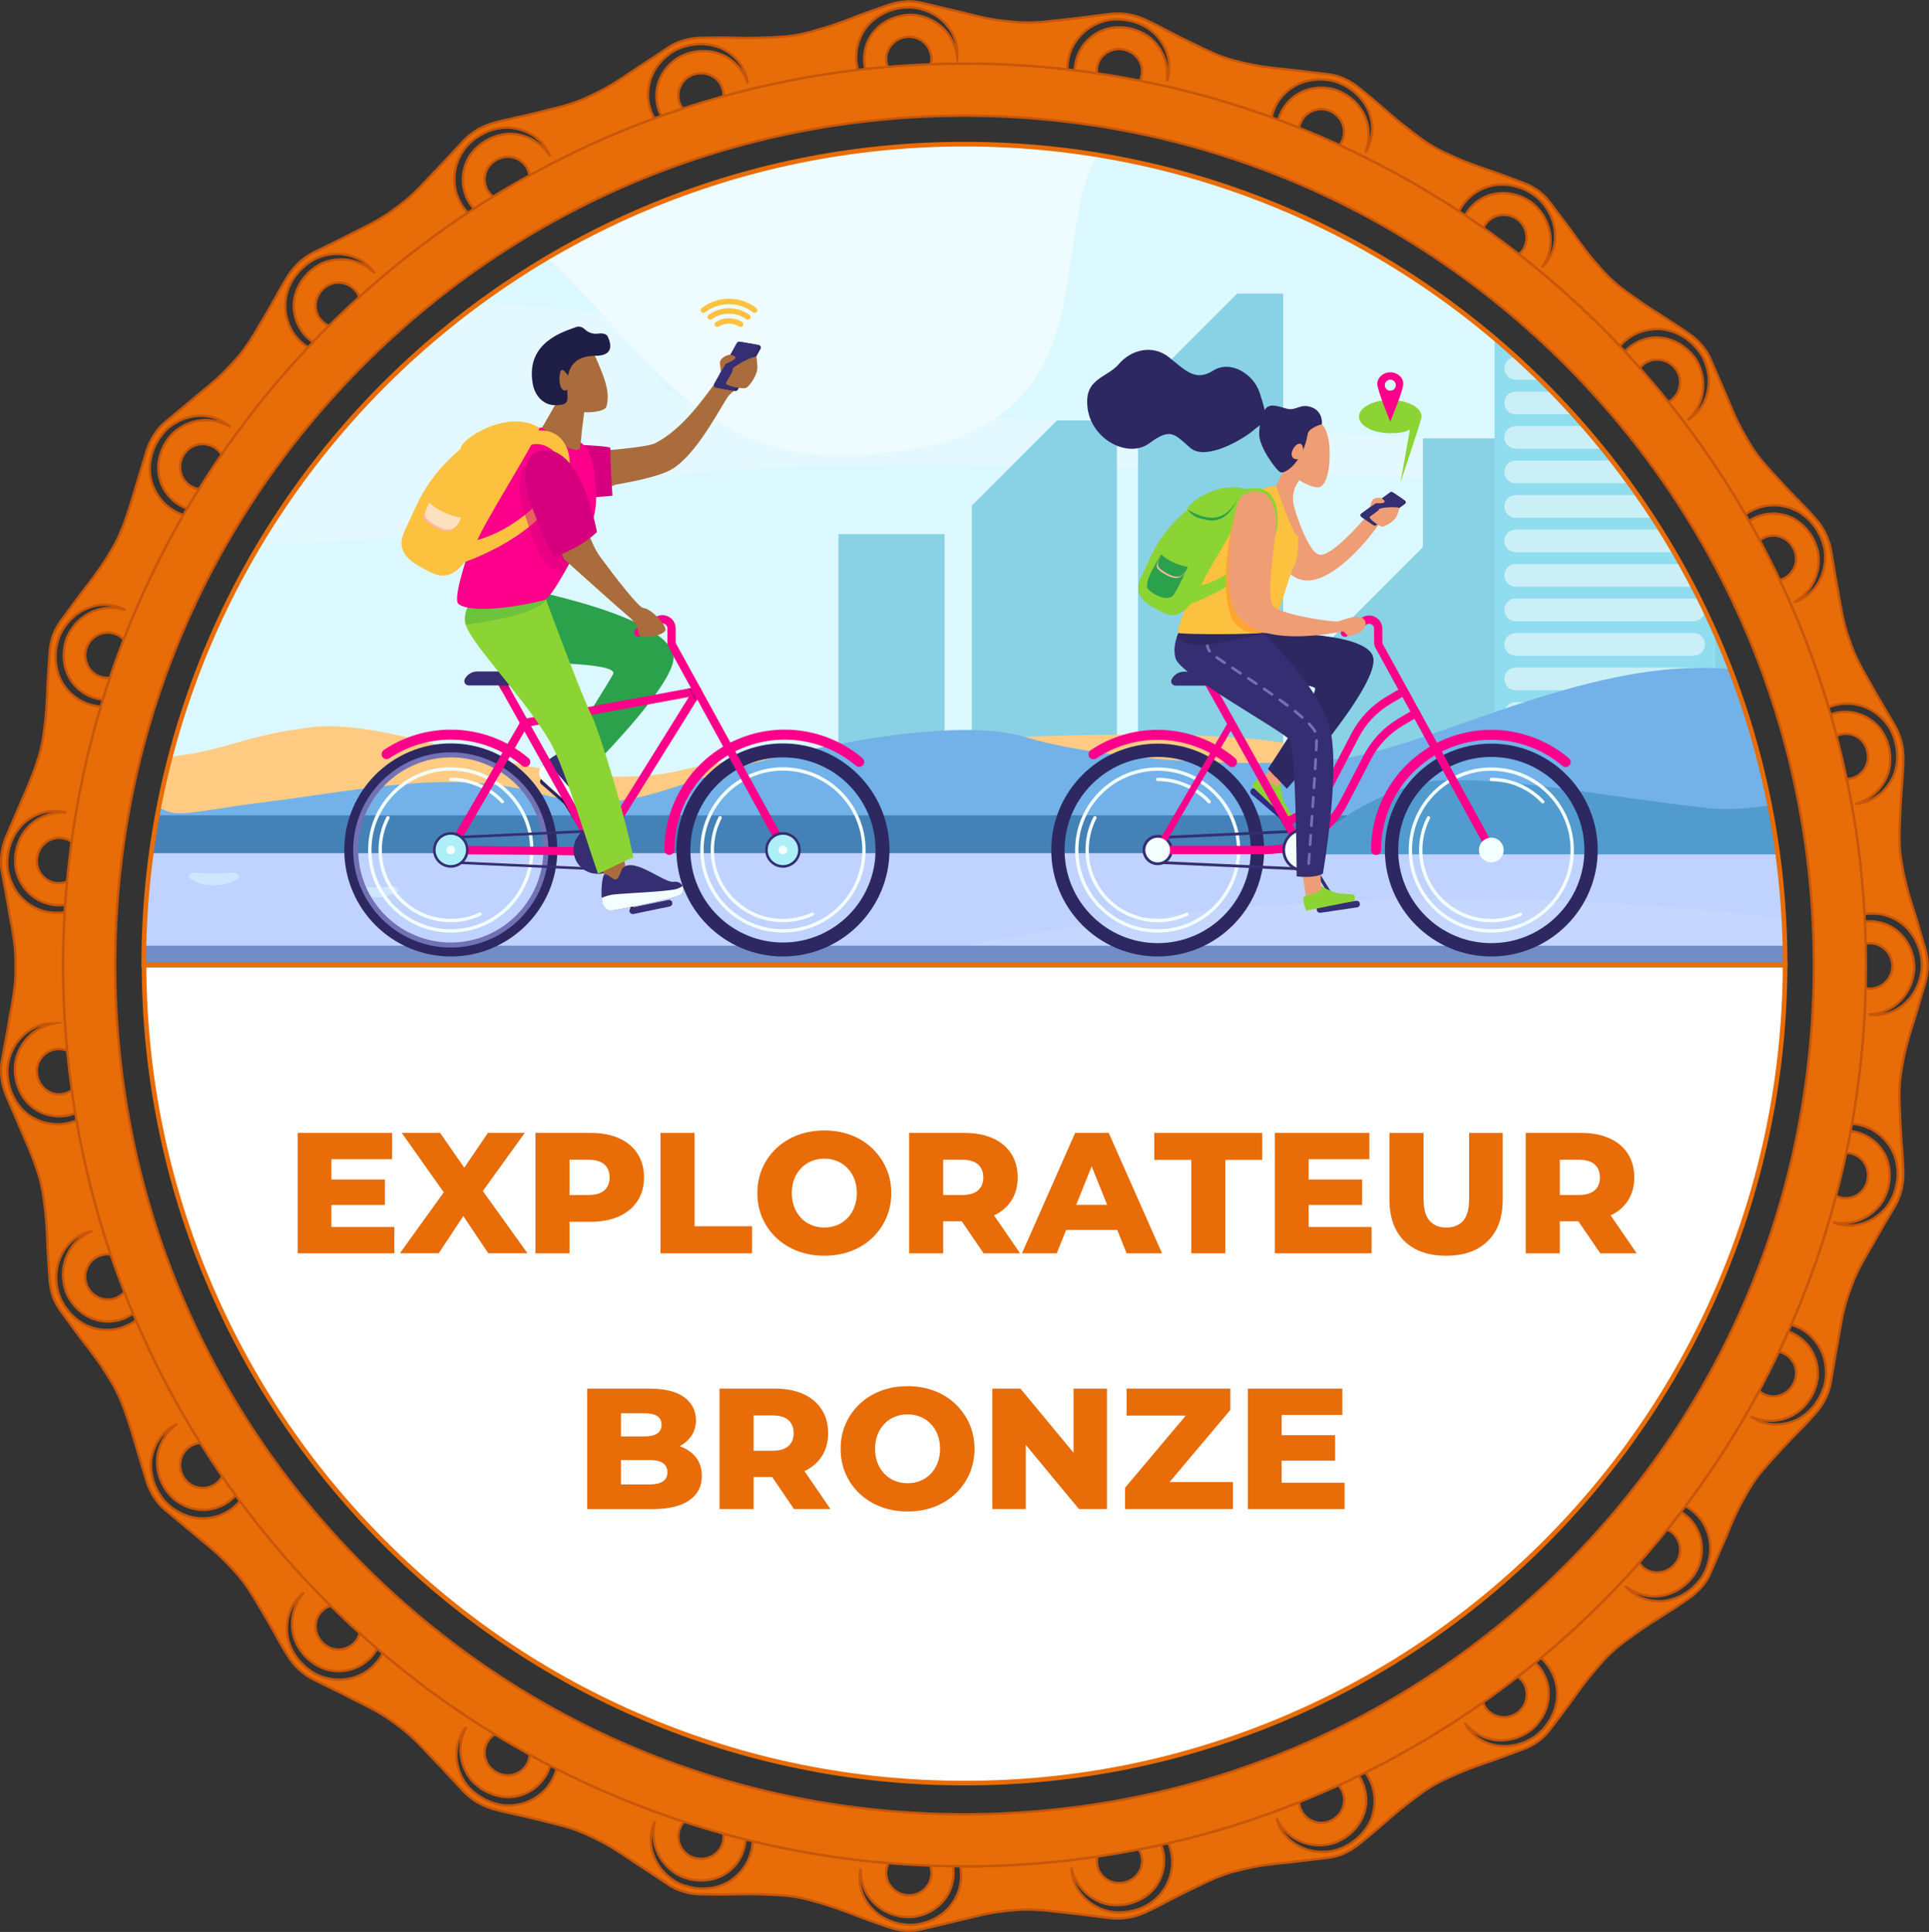<?xml version="1.0" encoding="UTF-8"?>
<svg xmlns="http://www.w3.org/2000/svg" xmlns:xlink="http://www.w3.org/1999/xlink" viewBox="0 0 829.69 831">
  <rect x="0" y="0" width="829.69" height="831" fill="#333333" stroke="none"/>
  <defs>
    <style>
      .cls-1, .cls-2, .cls-3 {
        fill: #d6007e;
      }

      .cls-1, .cls-4, .cls-5, .cls-6, .cls-7, .cls-8, .cls-9, .cls-10 {
        mix-blend-mode: multiply;
      }

      .cls-11 {
        fill: #322783;
      }

      .cls-12 {
        fill: #718dc6;
      }

      .cls-13, .cls-14 {
        fill: #e86c07;
      }

      .cls-15 {
        fill: #cce7fe;
      }

      .cls-16 {
        fill: #064c91;
      }

      .cls-17 {
        fill: #fee2bf;
      }

      .cls-18 {
        fill: #ffba94;
      }

      .cls-19, .cls-7, .cls-8 {
        fill: #ef9d75;
      }

      .cls-20 {
        fill: #adeff7;
      }

      .cls-21 {
        opacity: .32;
      }

      .cls-21, .cls-22, .cls-10 {
        fill: #2ba14c;
      }

      .cls-23 {
        fill: #2d2861;
      }

      .cls-2 {
        opacity: .5;
      }

      .cls-4 {
        fill: #ffb9ab;
      }

      .cls-24 {
        fill: #519bce;
      }

      .cls-25 {
        opacity: .42;
      }

      .cls-25, .cls-26, .cls-27, .cls-28, .cls-29 {
        isolation: isolate;
      }

      .cls-25, .cls-30 {
        fill: #063e70;
      }

      .cls-31, .cls-6 {
        fill: #fcc13f;
      }

      .cls-32 {
        fill: #f7604b;
      }

      .cls-33 {
        fill: #352e73;
      }

      .cls-27 {
        opacity: .4;
      }

      .cls-27, .cls-28, .cls-34 {
        fill: #eefbff;
      }

      .cls-28 {
        opacity: .11;
      }

      .cls-35 {
        fill: #ffcb83;
      }

      .cls-5 {
        fill: #ffa42f;
      }

      .cls-36, .cls-29 {
        fill: #fff;
      }

      .cls-37 {
        fill: #8cd334;
      }

      .cls-38 {
        fill: #8fddef;
      }

      .cls-39 {
        fill: #89d1e5;
      }

      .cls-40 {
        fill: #f3ffff;
      }

      .cls-41 {
        fill: #2d255d;
      }

      .cls-42 {
        fill: #1f1e47;
      }

      .cls-43 {
        fill: none;
        stroke: #e86c07;
        stroke-width: 2px;
      }

      .cls-43, .cls-14 {
        stroke-miterlimit: 10;
      }

      .cls-44 {
        fill: #dcf8ff;
      }

      .cls-45 {
        fill: #fc008b;
      }

      .cls-7, .cls-9 {
        opacity: .68;
      }

      .cls-8 {
        opacity: .37;
      }

      .cls-46, .cls-9 {
        fill: #aa6c3d;
      }

      .cls-14 {
        stroke: #c6560a;
      }

      .cls-47 {
        fill: #72b2e8;
      }

      .cls-48 {
        fill: #c0d2ff;
      }

      .cls-49 {
        clip-path: url(#clippath);
      }

      .cls-50 {
        fill: #7271b3;
      }

      .cls-29 {
        opacity: .53;
      }
    </style>
    <clipPath id="clippath">
      <path class="cls-43" d="M61.82,415c0-194.96,158.04-353,353-353s353,158.04,353,353H61.82Z"/>
    </clipPath>
  </defs>
  <g class="cls-26">
    <g id="Calque_2" data-name="Calque 2">
      <g id="Bronze">
        <g>
          <g>
            <path class="cls-14" d="M827.89,407.63v-.03c-1.41-4.79-2.64-9.01-3.73-12.77-1.21-3.77-2.3-7.12-3.18-10.19-1.77-6.15-2.72-11.22-3.48-16.34-.69-5.12-.57-10.33-.26-16.72.09-3.19.29-6.68.57-10.62.25-3.94.75-8.37.84-13.32v-.02c0-.19.02-.37.02-.56h0c.09-2.41-.13-4.89-.71-7.38-.58-2.49-1.47-4.82-2.6-6.94h0c-.09-.17-.17-.32-.26-.49v-.03c-5.17-8.62-8.89-15.2-12.08-20.76-3.24-5.55-5.5-10.21-7.16-15.1-1.82-4.83-3.15-9.84-4.25-16.16-.5-3.18-1.15-6.61-1.86-10.48-.66-3.88-1.4-8.24-2.24-13.17v-.03c-.04-.19-.07-.37-.1-.56h0c-.47-2.36-1.31-4.71-2.47-6.98-1.16-2.28-2.6-4.32-4.22-6.11h0c-.13-.14-.25-.27-.38-.41l-.02-.02c-3.27-3.73-6.45-6.83-9.19-9.67-2.75-2.84-5.15-5.39-7.27-7.77-4.35-4.69-7.77-8.62-10.53-12.98-2.69-4.41-5.29-8.87-7.83-14.75-1.33-2.9-2.52-6.26-4.16-9.82-1.56-3.6-3.31-7.65-5.3-12.23v-.02c-.09-.18-.16-.34-.23-.52h0c-.48-1.11-1.04-2.21-1.67-3.28-.67-1.04-1.43-2.04-2.26-3.01-1.67-1.93-3.55-3.58-5.55-4.93h0c-.16-.11-.3-.21-.46-.31l-.03-.02c-8.13-5.69-14.84-9.48-20.04-13.16-1.31-.91-2.55-1.79-3.72-2.66-1.2-.84-2.36-1.65-3.46-2.48-2.19-1.65-4.17-3.31-6.04-5.09-1.87-1.78-3.62-3.68-5.38-5.78-1.84-2.02-3.67-4.25-5.61-6.79-1.94-2.54-4-5.38-6.28-8.64-2.35-3.13-5-6.65-8.01-10.64v-.02c-.13-.15-.24-.3-.35-.45h0c-1.46-1.93-3.18-3.75-5.22-5.29-2.08-1.48-4.3-2.64-6.56-3.49h0c-.18-.07-.34-.13-.52-.2h-.03c-4.7-1.73-8.75-3.34-12.49-4.63-3.76-1.26-7.07-2.43-10.06-3.57-2.99-1.13-5.62-2.3-8.12-3.42-2.52-1.08-4.84-2.23-7.08-3.52-4.5-2.53-8.56-5.83-13.59-9.73-5-3.96-10.58-9.26-18.36-15.44h-.02c-.15-.14-.29-.25-.44-.37h0c-1.87-1.53-3.98-2.86-6.32-3.91-2.31-1.09-4.75-1.68-7.16-1.95-.19-.02-.37-.04-.56-.07h-.03c-4.97-.59-9.35-1.11-13.24-1.57-3.89-.54-7.44-.72-10.61-1.16-6.37-.73-11.38-1.96-16.39-3.26-4.97-1.39-9.74-3.49-15.47-6.36-2.89-1.33-6.02-2.89-9.54-4.69-3.53-1.75-7.39-4.01-11.91-6.03h-.02c-.17-.09-.34-.17-.51-.25h0c-2.18-1.03-4.55-1.8-7.07-2.25-2.52-.45-5-.54-7.4-.33h0c-.19.02-.36.03-.55.05h-.03c-9.94,1.26-17.47,2.24-23.82,2.86-6.37.81-11.55,1.06-16.7.67-5.15-.4-10.27-.99-16.51-2.5-6.24-1.6-13.59-3.25-23.32-5.59h-.02c-.19-.05-.36-.09-.55-.14h0c-2.36-.56-4.84-.88-7.39-.64-2.55.19-4.99.72-7.27,1.52h0c-.18.06-.35.12-.53.18h-.03c-4.7,1.72-8.85,3-12.54,4.5-3.69,1.44-6.98,2.67-10,3.71-3.02,1.06-5.79,1.83-8.42,2.59-2.63.79-5.14,1.41-7.68,1.86-5.07.98-10.31,1-16.67,1.27-3.19.07-6.69.05-10.66-.03-3.98-.15-8.35-.09-13.34,0h-.02c-.19,0-.37,0-.57,0h0c-2.42.04-4.89.38-7.35,1.08-2.46.69-4.74,1.68-6.75,3.07h0c-.16.1-.31.2-.47.31l-.03.02c-8.33,5.58-14.7,9.6-20.02,13.25-2.68,1.75-5.16,3.25-7.57,4.55-2.41,1.29-4.75,2.37-7.09,3.48-4.71,2.12-9.67,3.66-15.93,5.08-3.08.83-6.47,1.67-10.32,2.55-1.92.43-3.96.89-6.14,1.38-2.18.46-4.48.98-6.86,1.65h-.02c-.19.05-.36.1-.55.15h0c-2.33.62-4.64,1.55-6.86,2.82-2.22,1.27-4.18,2.8-5.88,4.5h0c-.14.13-.26.26-.39.39l-.02.02c-3.41,3.67-6.41,6.91-9.09,9.79-2.67,2.92-5.18,5.31-7.32,7.72-4.38,4.69-8.19,8.2-12.4,11.2-4.09,3.14-8.51,5.84-14.26,8.7-2.91,1.38-5.98,3.03-9.5,4.79-3.52,1.74-7.49,3.69-11.99,5.9h-.02c-.17.1-.33.19-.5.28h0c-2.11,1.15-4.14,2.6-5.99,4.36-1.85,1.76-3.4,3.72-4.65,5.77h0c-.1.16-.19.31-.29.47l-.02.03c-2.64,4.19-4.65,8.17-6.63,11.58-1.94,3.44-3.7,6.46-5.38,9.16-3.19,5.56-6.04,9.91-9.43,13.8-1.72,1.92-3.46,3.83-5.37,5.78-1.93,1.93-4.08,3.88-6.52,5.94-5.01,4.05-10.71,8.98-18.44,15.36h-.02c-.15.14-.29.25-.44.38-1.91,1.52-3.49,3.43-4.88,5.58-1.38,2.15-2.43,4.42-3.16,6.72h0c-.06.18-.11.35-.17.53v.03c-5.86,19.06-8.26,29.33-12.93,38.56-1.16,2.31-2.53,4.51-3.98,6.82-1.41,2.34-3.03,4.73-4.91,7.32-1.88,2.59-4.03,5.37-6.48,8.49-2.32,3.16-4.93,6.71-7.89,10.73v.02c-.13.16-.24.3-.35.46h0c-1.42,1.96-2.7,4.12-3.57,6.52-.82,2.42-1.3,4.88-1.45,7.29h0c-.01.19-.02.37-.04.56v.03c-.3,5-.67,9.34-.85,13.3-.12,3.97-.28,7.48-.51,10.66-.23,3.19-.55,6.06-.96,8.76-.3,2.73-.73,5.28-1.31,7.8-2.38,10.07-7.11,19.48-14.89,37.85v.02c-.08.18-.15.34-.22.52h0c-.92,2.23-1.57,4.64-1.89,7.18-.29,2.54-.36,5.02.12,7.41h0c.03.19.07.36.1.55v.03c.91,4.92,1.7,9.27,2.41,13.13.33,1.95.63,3.79.92,5.51.33,1.76.64,3.41.94,4.97,1.13,6.31,1.65,11.46,1.52,16.62.13,5.16-.39,10.31-1.52,16.62-.29,1.56-.6,3.21-.94,4.97-.29,1.72-.59,3.55-.92,5.51-.71,3.86-1.5,8.21-2.4,13.13v.02c-.04.19-.07.37-.11.56h0c-.48,2.39-.41,4.87-.12,7.41.32,2.54.97,4.94,1.89,7.18h0c.07.18.14.34.21.52v.03c7.79,18.36,12.52,27.78,14.9,37.85.58,2.52,1.01,5.07,1.31,7.8.41,2.7.73,5.57.96,8.76.23,3.19.39,6.7.51,10.66.18,3.95.55,8.3.84,13.3v.02c.01.19.03.37.04.57h0c.16,2.42.63,4.87,1.45,7.29.87,2.4,2.14,4.57,3.57,6.52h0c.11.16.22.3.33.45l.02.03c2.96,4.02,5.57,7.58,7.89,10.73,2.46,3.12,4.61,5.9,6.48,8.49,1.88,2.59,3.5,4.98,4.91,7.32,1.45,2.32,2.83,4.52,3.99,6.82,4.67,9.23,7.06,19.5,12.92,38.56v.02c.07.18.12.35.18.54h0c.73,2.3,1.78,4.57,3.16,6.72,1.38,2.15,2.97,4.06,4.88,5.58h0c.15.12.28.24.43.36l.02.02c7.74,6.37,13.43,11.3,18.44,15.35,2.45,2.07,4.59,4.01,6.52,5.94,1.91,1.95,3.65,3.86,5.38,5.78,3.39,3.9,6.24,8.24,9.43,13.8,1.68,2.7,3.44,5.72,5.38,9.16,1.97,3.41,3.98,7.4,6.63,11.58v.02c.11.16.21.32.31.48h0c1.25,2.06,2.8,4.01,4.65,5.77,1.85,1.76,3.87,3.21,5.99,4.36h0c.17.09.32.17.49.26l.03.02c4.49,2.21,8.46,4.16,11.99,5.9,3.53,1.77,6.59,3.41,9.5,4.79,5.74,2.86,10.17,5.56,14.26,8.7,4.2,3,8.02,6.5,12.4,11.2,2.15,2.41,4.65,4.8,7.32,7.72,2.67,2.88,5.68,6.12,9.09,9.79l.02.02c.14.14.26.26.4.4h0c1.7,1.7,3.67,3.23,5.88,4.5,2.22,1.27,4.53,2.21,6.86,2.82h0c.19.05.35.1.54.14h.03c2.38.68,4.68,1.2,6.86,1.66,2.18.49,4.22.95,6.14,1.38,3.85.88,7.24,1.72,10.32,2.55,6.27,1.42,11.23,2.95,15.93,5.08,2.33,1.11,4.68,2.19,7.09,3.48,2.41,1.3,4.88,2.8,7.57,4.55,5.32,3.65,11.69,7.66,20.02,13.25h.02c.16.12.31.22.47.33h0c2.01,1.38,4.29,2.37,6.75,3.07,2.46.7,4.93,1.05,7.35,1.08h0c.19,0,.37,0,.56,0h.03c4.98.09,9.35.16,13.33,0,3.96-.08,7.47-.1,10.66-.03,6.36.27,11.6.29,16.67,1.27,2.54.45,5.05,1.07,7.68,1.86,2.63.76,5.4,1.53,8.42,2.59,3.02,1.04,6.31,2.27,10,3.71,3.69,1.5,7.83,2.78,12.54,4.49h.02c.18.07.35.13.54.2h0c2.28.8,4.72,1.33,7.27,1.52,2.54.24,5.03-.08,7.39-.64h0c.19-.04.36-.09.55-.13h.03c9.72-2.35,17.08-4,23.32-5.6,6.23-1.51,11.36-2.1,16.5-2.5,5.15-.39,10.33-.13,16.7.67,6.36.62,13.88,1.6,23.82,2.85h.02c.19.02.37.03.56.05h0c2.4.21,4.88.11,7.4-.33,2.52-.45,4.89-1.22,7.07-2.25h0c.17-.08.33-.16.5-.24h.03c4.52-2.04,8.38-4.3,11.91-6.05,3.52-1.81,6.65-3.36,9.54-4.7,5.73-2.87,10.5-4.96,15.47-6.36,5-1.3,10.01-2.53,16.39-3.26,3.16-.44,6.72-.62,10.61-1.16,3.9-.46,8.28-.98,13.24-1.57h.02c.19-.02.37-.05.57-.07h0c2.41-.27,4.85-.86,7.16-1.95,2.33-1.05,4.45-2.38,6.32-3.91h0c.15-.12.28-.23.43-.35l.02-.02c7.78-6.18,13.36-11.48,18.36-15.44,5.03-3.9,9.09-7.2,13.59-9.73,2.24-1.29,4.56-2.43,7.08-3.51,2.5-1.12,5.13-2.3,8.12-3.43,2.98-1.14,6.29-2.31,10.06-3.57,3.74-1.3,7.79-2.91,12.49-4.62h.02c.18-.08.35-.14.53-.21h0c2.27-.85,4.48-2,6.56-3.49,2.04-1.53,3.76-3.36,5.22-5.29h0c.11-.15.22-.29.34-.45l.02-.03c3-3.99,5.65-7.51,8.01-10.64,2.28-3.25,4.33-6.1,6.28-8.64,1.94-2.54,3.78-4.77,5.61-6.79,1.76-2.1,3.51-4.01,5.38-5.78,1.87-1.78,3.85-3.44,6.04-5.09,1.09-.83,2.25-1.63,3.45-2.48,1.17-.87,2.4-1.76,3.72-2.66,5.2-3.68,11.91-7.47,20.04-13.16h.02c.16-.12.31-.22.47-.33h0c2-1.35,3.88-3,5.55-4.93.83-.97,1.6-1.97,2.26-3.01.63-1.07,1.19-2.16,1.67-3.28.08-.18.15-.34.22-.52v-.03c2-4.59,3.75-8.64,5.31-12.23,1.64-3.56,2.83-6.92,4.16-9.82,2.54-5.89,5.14-10.35,7.83-14.75,2.76-4.36,6.18-8.29,10.53-12.98,2.12-2.38,4.52-4.93,7.27-7.77,2.75-2.84,5.92-5.95,9.19-9.67l.02-.02c.13-.14.25-.27.38-.42h0c1.62-1.79,3.05-3.83,4.22-6.11,1.16-2.28,1.99-4.62,2.47-6.98h0c.03-.19.06-.36.09-.55v-.03c.85-4.94,1.59-9.3,2.24-13.18.71-3.87,1.36-7.3,1.86-10.48,1.09-6.33,2.42-11.33,4.25-16.16,1.66-4.89,3.92-9.56,7.16-15.1,3.19-5.57,6.91-12.14,12.06-20.76v-.02c.1-.17.19-.33.28-.5h0c1.14-2.12,2.02-4.45,2.6-6.94.58-2.49.8-4.98.71-7.39h0c0-.19-.01-.37-.02-.56v-.03c-.09-4.95-.59-9.38-.84-13.32-.28-3.94-.48-7.44-.57-10.62-.32-6.39-.43-11.6.26-16.72.76-5.11,1.71-10.19,3.48-16.34.87-3.07,1.97-6.42,3.18-10.19,1.1-3.76,2.33-7.98,3.72-12.77v-.02c.06-.18.11-.36.17-.54.68-2.32,1.08-4.79,1.15-7.34-.06-2.55-.46-5.02-1.15-7.34-.05-.18-.1-.35-.16-.54ZM826.48,417.34c-.36,3.32-1.43,6.35-2.86,8.88-1.42,2.55-3.25,4.58-5.15,6.09-1.89,1.52-3.84,2.57-5.66,3.17-.45.18-.88.32-1.32.42-.44.11-.86.21-1.26.31-.82.14-1.58.22-2.25.31-.68.01-1.29.03-1.81.04-.53.01-.97-.07-1.33-.09-.72-.07-1.09-.1-1.09-.1,0,0,.38-.03,1.1-.1.36-.04.8-.04,1.31-.15.51-.1,1.09-.2,1.74-.32.63-.19,1.33-.37,2.06-.62.71-.33,1.53-.55,2.31-1.01,1.62-.78,3.28-1.98,4.86-3.51,1.57-1.55,3.02-3.5,4.13-5.8,1.11-2.3,1.82-4.97,2.04-7.69.05-.55.06-1.11.06-1.66-.11-2.31-.59-4.57-1.4-6.76-1.01-2.7-2.62-5.17-4.64-7.16-2.02-1.99-4.45-3.47-7.05-4.33-.64-.25-1.31-.38-1.97-.53-.67-.19-1.3-.23-1.94-.33l-.48-.07-.54-.02-1.09-.03h-.46s-.5.03-.5.03l-.99.08c-.07,0-.13.02-.2.03.15,3.17.27,6.35.34,9.54.53-.1,1.06-.19,1.62-.21,5.34-.15,9.78,4.21,9.91,9.74-.14,5.53-4.58,9.9-9.91,9.74-.56-.02-1.1-.1-1.63-.21-.5,19.86-2.5,39.35-5.88,58.36l1.1.11.58.06.62.12,1.07.22.54.12.59.18c.78.25,1.61.47,2.32.82.74.32,1.48.66,2.17,1.09,2.83,1.63,5.33,3.98,7.23,6.82.92,1.44,1.68,3,2.27,4.63.57,1.62.88,3.3,1.06,5.01.29,2.75,0,5.58-.65,8.16-.15.61-.32,1.2-.5,1.77-1.04,3.18-2.61,5.92-4.7,8.03-2.02,2.15-4.3,3.69-6.52,4.72-2.22,1.04-4.38,1.6-6.3,1.76-.48.07-.94.11-1.39.1-.45,0-.88,0-1.29.01-.82-.05-1.58-.15-2.25-.22-.67-.14-1.26-.27-1.77-.38-.51-.11-.93-.29-1.27-.4-.68-.23-1.04-.35-1.04-.35,0,0,.38.05,1.09.16.35.04.78.14,1.3.16.51.02,1.1.05,1.76.08.66-.04,1.38-.06,2.17-.13.78-.16,1.62-.18,2.5-.44,1.77-.38,3.68-1.16,5.6-2.28,1.91-1.14,3.81-2.7,5.47-4.67,1.66-1.97,2.8-4.45,3.6-7.06.16-.53.28-1.07.39-1.61.47-2.26.56-4.57.32-6.88-.34-2.85-1.19-5.61-2.82-8.02-1.56-2.41-3.64-4.42-6-5.85-.57-.39-1.2-.67-1.81-.97-.61-.34-1.22-.52-1.82-.76l-.45-.18-.53-.14-1.06-.27-.44-.12-.49-.08-.98-.15c-.08,0-.15,0-.23-.02-.59,3.14-1.21,6.27-1.87,9.38.61,0,1.23.07,1.84.19,5.23,1.07,8.46,6.32,7.22,11.72-.62,2.69-2.23,4.87-4.33,6.18-2.1,1.32-4.8,1.74-7.36,1.07-.63-.17-1.21-.39-1.77-.66-5.05,19.09-11.52,37.6-19.28,55.42.07.02.14.03.21.06l1.09.38.55.19.57.26.99.46.5.24.53.31c.7.43,1.45.83,2.06,1.34.65.48,1.28.98,1.85,1.57,2.36,2.24,4.22,5.09,5.38,8.28,1.09,3.22,1.45,6.75,1.08,10.19-.29,2.77-1.33,5.41-2.56,7.76-.29.55-.6,1.09-.92,1.6-1.77,2.84-4.04,5.09-6.41,6.73-2.34,1.69-5.02,2.6-7.41,3.09-2.41.49-4.65.53-6.57.23-.48-.04-.94-.11-1.38-.23-.44-.1-.86-.2-1.26-.29-.79-.24-1.5-.51-2.14-.73-.62-.29-1.16-.56-1.64-.78-.47-.23-.83-.5-1.14-.68-.61-.38-.93-.58-.93-.58,0,0,.35.14,1.02.41.34.12.73.32,1.23.45.49.14,1.06.31,1.69.49.65.12,1.36.27,2.14.38.79.03,1.63.21,2.54.15,1.81.05,3.87-.26,6.01-.89,2.17-.64,4.34-1.74,6.31-3.32,1.99-1.58,3.79-3.67,5.17-6.02.28-.48.54-.97.78-1.47,1.01-2.08,1.65-4.29,1.98-6.58.29-2.88-.08-5.83-1.02-8.52-.94-2.7-2.47-5.13-4.42-7.06-.46-.51-1-.93-1.53-1.36-.51-.47-1.06-.79-1.59-1.16l-.4-.28-.48-.26-.96-.51-.4-.22-.46-.19-.92-.38c-.13-.05-.27-.08-.4-.13-1.3,2.92-2.63,5.81-4,8.69.65.15,1.28.37,1.91.66,2.41,1.14,4.15,3.17,4.98,5.56.78,2.36.6,5.06-.66,7.52-2.52,4.93-8.38,6.87-13.08,4.33-.62-.34-1.19-.74-1.71-1.18-9.31,17.33-19.9,33.87-31.64,49.49.14.08.3.15.44.24l.97.63.49.32.5.39.86.68.43.35.45.43c.58.58,1.22,1.15,1.7,1.78.51.62,1.02,1.25,1.43,1.95,1.77,2.72,2.92,5.91,3.29,9.27.3,3.37-.18,6.87-1.35,10.11-.9,2.64-2.4,5.07-4.21,7.02-.42.46-.84.91-1.28,1.33-2.39,2.33-5.13,3.99-7.84,5.02-2.72,1.04-5.37,1.47-7.85,1.37-2.47-.09-4.67-.57-6.46-1.3-.46-.16-.89-.33-1.29-.54-.4-.2-.79-.39-1.16-.58-.72-.42-1.34-.85-1.92-1.21-.53-.43-1-.81-1.41-1.14-.41-.33-.7-.68-.96-.92-.5-.51-.77-.78-.77-.78,0,0,.31.22.9.63.3.19.63.48,1.09.73.45.25.96.54,1.54.87.61.26,1.27.58,2,.87.77.22,1.54.58,2.45.74,1.75.46,3.86.67,6.05.51,2.19-.18,4.54-.76,6.86-1.82,2.32-1.06,4.56-2.67,6.46-4.63.39-.4.75-.81,1.1-1.24,1.49-1.76,2.61-3.77,3.37-6.01.94-2.73,1.3-5.67,1.01-8.5-.28-2.83-1.2-5.54-2.64-7.87-.33-.6-.76-1.14-1.17-1.68-.39-.58-.85-1.01-1.28-1.5l-.32-.36-.41-.36-.82-.72-.34-.3-.41-.29-.81-.58c-.2-.13-.41-.24-.62-.37-1.94,2.54-3.92,5.06-5.92,7.55.67.31,1.31.69,1.92,1.17,2.09,1.66,3.3,4.03,3.55,6.55.27,2.52-.45,5.17-2.29,7.23-3.62,4.19-9.8,4.7-13.78,1.15-.59-.53-1.08-1.12-1.51-1.74-13.02,14.68-27.13,28.37-42.22,40.93.18.17.37.31.55.48l.8.83.4.42.39.49.68.86.34.44.33.52c.44.7.93,1.4,1.25,2.13.36.72.72,1.46.97,2.24,1.14,3.11,1.54,6.5,1.11,9.82-.49,3.34-1.78,6.62-3.68,9.49-1.52,2.32-3.51,4.37-5.66,5.93-.52.35-1.03.69-1.56,1-2.88,1.71-5.94,2.67-8.82,3.04-2.89.39-5.61.14-7.95-.47-2.34-.59-4.36-1.55-5.95-2.69-.41-.26-.79-.53-1.13-.83-.35-.29-.68-.56-1-.83-.6-.57-1.12-1.13-1.59-1.62-.42-.54-.79-1.02-1.11-1.43-.32-.41-.52-.82-.72-1.12-.37-.61-.57-.94-.57-.94,0,0,.26.29.74.82.25.26.51.61.9.96.38.35.81.75,1.3,1.2.53.4,1.1.86,1.75,1.31.7.39,1.37.92,2.22,1.29,1.59.83,3.54,1.44,5.71,1.79,2.18.33,4.61.32,7.12-.17,2.51-.49,5.07-1.53,7.38-2.98.47-.3.92-.61,1.36-.94,1.82-1.42,3.32-3.2,4.6-5.15,1.56-2.43,2.59-5.19,2.97-8,.39-2.81.12-5.65-.75-8.24-.18-.66-.48-1.28-.75-1.9-.24-.65-.6-1.18-.9-1.75l-.23-.42-.31-.44-.63-.89-.27-.37-.33-.38-.65-.75c-.24-.26-.5-.49-.75-.73-2.49,2.04-5,4.04-7.54,6.01.66.5,1.29,1.05,1.83,1.73,3.31,4.17,2.49,10.37-1.9,13.75-4.51,3.21-10.66,2.27-13.72-2.1-.51-.73-.87-1.51-1.16-2.31-16.01,11.27-32.92,21.35-50.58,30.13.19.28.4.54.58.83l.59,1,.3.5.27.57.46.99.23.5.21.58c.26.78.58,1.57.73,2.36.19.79.36,1.58.42,2.4.38,3.25,0,6.68-1.13,9.92-1.25,3.12-3.27,5.99-5.8,8.32-2.02,1.9-4.45,3.38-6.89,4.43-.57.25-1.15.48-1.72.67-3.16,1.08-6.41,1.2-9.29.9-2.92-.31-5.51-1.2-7.65-2.35-2.15-1.14-3.89-2.52-5.16-3.96-.34-.34-.65-.68-.91-1.05-.27-.36-.53-.7-.78-1.02-.45-.69-.82-1.35-1.17-1.93-.28-.62-.53-1.17-.75-1.65-.22-.48-.32-.92-.44-1.26-.22-.68-.34-1.05-.34-1.05,0,0,.18.34.52.97.18.31.35.71.65,1.13.28.42.61.91.98,1.45.42.5.87,1.07,1.39,1.65.59.53,1.11,1.19,1.84,1.73,1.36,1.18,3.12,2.23,5.15,3.09,2.05.84,4.42,1.4,6.98,1.53,2.55.09,5.33-.21,7.87-1.19.52-.2,1.02-.42,1.52-.66,2.09-1,3.98-2.32,5.68-3.92,2.08-1.98,3.73-4.42,4.76-7.04,1.04-2.6,1.42-5.46,1.15-8.24-.03-.7-.18-1.37-.31-2.04-.09-.7-.31-1.29-.48-1.92l-.13-.47-.2-.51-.41-1.01-.17-.42-.23-.44-.46-.88c-.22-.38-.46-.74-.69-1.1-2.9,1.41-5.83,2.8-8.77,4.14.62.7,1.19,1.47,1.6,2.36,2.26,4.84,0,10.61-5.05,12.89-2.5,1.18-5.26,1.07-7.59.11-2.33-.96-4.26-2.8-5.25-5.28-.38-.94-.55-1.89-.62-2.85-18.12,7.25-36.91,13.18-56.26,17.64.16.4.34.79.48,1.21l.34,1.11.17.56.13.61.22,1.07.11.54.06.61c.08.82.2,1.66.16,2.46,0,.81-.02,1.62-.15,2.43-.39,3.24-1.55,6.46-3.42,9.32-1.92,2.82-4.53,5.3-7.54,6.88-2.41,1.35-5.13,2.19-7.75,2.61-.62.1-1.23.18-1.83.23-3.33.27-6.46-.05-9.22-1.13-2.77-1.01-5.09-2.51-6.91-4.15-1.83-1.63-3.2-3.4-4.11-5.1-.25-.41-.47-.82-.64-1.24-.18-.41-.35-.8-.52-1.18-.28-.78-.48-1.51-.69-2.15-.13-.67-.25-1.26-.35-1.78-.1-.51-.1-.97-.14-1.32-.06-.71-.09-1.1-.09-1.1,0,0,.1.37.28,1.06.11.34.18.77.37,1.26.18.48.39,1.03.62,1.65.29.59.6,1.25.97,1.94.45.65.8,1.43,1.39,2.12,1.05,1.48,2.52,2.93,4.3,4.26,1.8,1.31,3.98,2.44,6.45,3.19,2.46.68,5.2.81,7.91.5.55-.07,1.1-.16,1.64-.27,2.26-.46,4.42-1.28,6.45-2.41,2.49-1.41,4.67-3.34,6.26-5.77,1.6-2.38,2.63-5.08,3.02-7.82.13-.68.15-1.37.18-2.05.08-.7,0-1.32-.02-1.98l-.02-.48-.08-.54-.16-1.08-.07-.45-.13-.48-.25-.96c-.15-.51-.33-1-.51-1.5-3.18.71-6.37,1.37-9.58,2,.55.93.98,1.93,1.21,3.04,1.08,5.23-2.47,10.26-7.92,11.24-5.45.98-10.49-2.52-11.27-7.87-.16-1.14-.09-2.25.13-3.33-18.62,2.75-37.67,4.19-57.06,4.19-.64,0-1.28-.02-1.92-.02.1.57.2,1.14.26,1.73l.08,1.16.04.58-.02.63-.03,1.09-.02.55-.08.61c-.12.81-.19,1.66-.41,2.42-.19.78-.39,1.56-.7,2.31-1.12,3.04-2.99,5.87-5.46,8.18-2.52,2.26-5.61,3.97-8.91,4.96-2.65.82-5.49,1.16-8.14.85-.62-.06-1.23-.13-1.83-.23-3.3-.53-6.27-1.75-8.71-3.31-2.47-1.55-4.39-3.48-5.79-5.45-1.42-1.93-2.34-4.07-2.83-5.93-.15-.46-.27-.91-.34-1.36-.08-.44-.16-.87-.23-1.28-.09-.83-.13-1.59-.18-2.26.03-.68.05-1.29.07-1.81.02-.52.13-.96.17-1.32.11-.71.17-1.09.17-1.09,0,0,.01.38.03,1.1.03.36,0,.8.07,1.31.07.51.14,1.1.22,1.75.15.65.29,1.36.5,2.13.29.75.46,1.59.87,2.41.68,1.72,1.78,3.42,3.22,5.08,1.45,1.65,3.33,3.19,5.56,4.42,2.24,1.23,4.86,2.07,7.57,2.43.55.07,1.1.12,1.65.15,2.3.17,4.59-.22,6.82-.92,2.75-.88,5.32-2.35,7.41-4.27,2.1-1.91,3.72-4.27,4.72-6.82.28-.63.46-1.29.64-1.94.23-.66.3-1.28.44-1.92l.1-.47.05-.54.09-1.09.04-.46v-.5s-.03-.99-.03-.99c-.03-.65-.1-1.3-.19-1.94-3.28-.04-6.55-.12-9.82-.25.37,1.08.58,2.24.55,3.47-.15,5.28-4.77,9.68-10.29,9.27-5.52-.42-9.62-5.07-9.16-10.39.11-1.23.46-2.38.96-3.43-19.94-1.67-39.44-4.85-58.41-9.42-.03.64-.07,1.29-.16,1.94l-.19,1.14-.1.58-.16.61-.28,1.06-.15.53-.22.58c-.3.76-.57,1.58-.96,2.27-.36.72-.74,1.44-1.22,2.11-1.8,2.74-4.29,5.11-7.24,6.86-2.99,1.68-6.36,2.49-9.8,2.67-2.77.15-5.58-.28-8.12-1.06-.6-.18-1.18-.38-1.75-.59-3.14-1.11-5.69-3.17-7.71-5.25-2.03-2.12-3.44-4.48-4.35-6.74-.91-2.26-1.35-4.44-1.4-6.37-.04-.48-.05-.94-.02-1.39.02-.45.04-.87.06-1.29.1-.82.24-1.56.35-2.23.18-.66.34-1.24.48-1.74.14-.5.35-.91.47-1.25.27-.67.41-1.02.41-1.02,0,0-.08.37-.22,1.07-.06.35-.19.77-.23,1.28-.05.51-.12,1.09-.18,1.75,0,.66-.03,1.38,0,2.16.11.78.08,1.63.3,2.51.28,1.78.95,3.72,1.95,5.7,1.03,1.96,2.48,3.93,4.36,5.68,1.89,1.74,4.22,3.26,6.81,4.11.52.18,1.06.34,1.59.48,2.24.58,4.54.79,6.87.67,2.87-.17,5.69-.97,8.17-2.31,2.47-1.3,4.62-3.36,6.19-5.61.42-.55.74-1.16,1.08-1.76.38-.59.59-1.19.87-1.78l.2-.44.17-.52.34-1.04.14-.44.1-.49.21-.97c.13-.74.22-1.48.27-2.21-3.19-.8-6.36-1.63-9.52-2.51.16,1.24.09,2.54-.26,3.82-1.38,5.16-6.81,8.11-12.14,6.6-5.36-1.42-8.19-7.17-6.52-12.18.43-1.3,1.1-2.43,1.93-3.38-18.93-6.2-37.22-13.8-54.74-22.71-.19.7-.42,1.39-.69,2.08l-.45,1.07-.23.54-.3.55-.52.96-.27.48-.34.51c-.47.67-.92,1.4-1.46,1.98-.52.62-1.06,1.23-1.67,1.76-2.38,2.23-5.34,3.94-8.61,4.93-3.28.9-6.88,1.17-10.21.44-2.71-.52-5.33-1.62-7.61-2.99-.53-.32-1.06-.65-1.55-1-2.72-1.94-4.92-4.2-6.34-6.8-1.47-2.55-2.29-5.19-2.63-7.61-.36-2.42-.27-4.66.13-6.54.07-.48.17-.93.3-1.36.12-.43.25-.84.36-1.24.29-.77.6-1.47.85-2.09.33-.6.62-1.13.88-1.58.25-.46.55-.8.75-1.1.42-.58.64-.9.64-.9,0,0-.16.35-.46,1-.14.33-.36.71-.52,1.2-.17.48-.37,1.04-.59,1.66-.15.64-.35,1.34-.5,2.11-.08.79-.3,1.61-.3,2.52-.15,1.8.05,3.86.56,6.02.54,2.16,1.49,4.43,2.89,6.58,1.44,2.11,3.46,3.96,5.73,5.47.46.3.94.58,1.43.85,2.03,1.11,4.2,1.86,6.49,2.3,2.8.55,5.74.42,8.51-.42,2.76-.79,5.28-2.2,7.33-4.04.54-.44.99-.95,1.45-1.45.5-.49.85-1.02,1.26-1.52l.3-.38.29-.46.57-.93.24-.39.21-.45.43-.9c.33-.75.6-1.52.84-2.3-2.95-1.53-5.87-3.1-8.78-4.7-.1,1.37-.46,2.74-1.15,4.02-2.54,4.7-8.48,6.27-13.29,3.51-4.81-2.75-6.42-8.68-3.57-13.28.77-1.24,1.79-2.23,2.95-3-16.96-10.39-33.06-22.05-48.17-34.84-.38.71-.8,1.42-1.27,2.1l-.68.94-.35.47-.41.47-.73.81-.37.41-.45.42c-.61.55-1.21,1.15-1.87,1.59-.65.48-1.31.95-2.03,1.32-2.82,1.62-6.09,2.59-9.48,2.79-3.4.13-6.89-.54-10.07-1.87-2.52-1.12-4.79-2.82-6.69-4.69-.44-.44-.87-.89-1.27-1.34-2.22-2.5-3.73-5.31-4.62-8.05-.91-2.76-1.03-5.58-.82-8,.22-2.45.82-4.61,1.65-6.36.18-.45.38-.87.61-1.26.22-.39.43-.76.64-1.12.46-.69.92-1.29,1.31-1.84.46-.5.86-.95,1.22-1.34.35-.39.72-.66.98-.9.54-.47.83-.73.83-.73,0,0-.24.3-.68.86-.21.29-.51.61-.79,1.05-.28.43-.6.93-.95,1.48-.3.59-.65,1.23-.98,1.94-.26.75-.67,1.5-.87,2.39-.56,1.72-.85,3.78-.85,6.01.02,2.23.39,4.69,1.35,7.02.94,2.36,2.44,4.67,4.3,6.66.38.41.78.79,1.18,1.16,1.71,1.55,3.64,2.8,5.75,3.77,2.63,1.14,5.6,1.6,8.44,1.48,2.85-.13,5.62-.9,8.04-2.22.62-.3,1.18-.7,1.75-1.08.6-.35,1.06-.79,1.57-1.19l.38-.3.39-.38.77-.78.32-.32.31-.39.63-.77c.54-.72,1.01-1.46,1.45-2.22-2.53-2.18-5.04-4.38-7.51-6.62-.39,1.37-1.04,2.68-2.07,3.82-1.78,1.98-4.24,3.08-6.75,3.17-2.48.06-5.02-.87-7.02-2.78-4.01-3.82-4.19-9.98-.42-13.75,1.09-1.09,2.38-1.83,3.74-2.32-14.11-13.97-27.16-29.01-39-45-.57.66-1.17,1.3-1.83,1.89l-.88.76-.44.38-.51.36-.89.63-.45.31-.54.3c-.72.39-1.44.84-2.18,1.12-.74.32-1.49.62-2.28.82-3.11.92-6.51,1.11-9.84.52-3.32-.67-6.55-2.12-9.33-4.17-2.3-1.6-4.12-3.78-5.5-6.05-.33-.53-.64-1.06-.92-1.6-1.56-2.95-2.37-6.05-2.59-8.94-.25-2.9.13-5.57.96-7.93.79-2.34,1.87-4.31,3.09-5.82.28-.4.57-.76.89-1.08.3-.33.6-.65.88-.95.61-.57,1.19-1.05,1.71-1.49.56-.39,1.06-.73,1.49-1.03.43-.3.85-.47,1.16-.65.63-.34.97-.52.97-.52,0,0-.3.24-.86.68-.27.23-.64.47-1.01.84-.37.36-.8.77-1.27,1.23-.43.51-.91,1.05-1.4,1.67-.43.67-1,1.31-1.41,2.13-.95,1.55-1.71,3.49-2.24,5.67-.47,2.16-.56,4.57-.21,7.09.36,2.52,1.27,5.12,2.61,7.5.27.49.57.95.88,1.41,1.31,1.9,2.83,3.61,4.77,4.96,2.35,1.68,5.08,2.85,7.87,3.38,2.79.54,5.66.43,8.31-.29.67-.15,1.31-.4,1.94-.64.67-.21,1.21-.53,1.8-.8l.44-.21.46-.29.92-.58.39-.24.39-.31.79-.61c.74-.61,1.41-1.28,2.04-1.96-1.97-2.7-3.9-5.43-5.8-8.18-.69,1.28-1.65,2.44-2.94,3.35-4.33,3.04-10.63,1.97-13.54-2.74-2.99-4.66-1.73-10.72,2.81-13.52,1.34-.82,2.79-1.26,4.26-1.4-10.51-16.78-19.78-34.41-27.66-52.78-.71.52-1.45,1.01-2.25,1.44l-1.03.53-.52.27-.58.24-1.02.4-.52.2-.59.17c-.79.22-1.61.49-2.4.59-.8.14-1.6.27-2.43.28-3.31.21-6.63-.4-9.71-1.76-3.06-1.43-5.83-3.6-8.04-6.25-1.79-2.12-3.2-4.61-4.05-7.13-.19-.6-.36-1.19-.51-1.78-.81-3.25-.85-6.46-.37-9.33.46-2.88,1.48-5.42,2.74-7.48,1.24-2.07,2.73-3.73,4.28-4.92.37-.32.74-.61,1.12-.85.37-.25.74-.49,1.08-.72.72-.41,1.41-.74,2.01-1.06.64-.25,1.2-.46,1.69-.65.49-.19.94-.26,1.28-.37.69-.18,1.06-.28,1.06-.28,0,0-.35.16-1,.47-.32.16-.73.31-1.18.58-.44.26-.95.56-1.52.9-.53.4-1.14.81-1.76,1.3-.57.56-1.29,1.05-1.87,1.75-1.25,1.28-2.39,2.98-3.36,4.95-.94,1.99-1.63,4.33-1.89,6.87-.25,2.54,0,5.3.73,7.93.15.54.32,1.06.51,1.58.83,2.16,2.11,4.1,3.61,5.89,1.88,2.19,4.23,3.97,6.81,5.14,2.58,1.18,5.38,1.74,8.11,1.65.69.01,1.36-.09,2.03-.18.69-.05,1.3-.23,1.93-.36l.47-.1.52-.17,1.03-.35.43-.15.45-.21.91-.41c.89-.44,1.73-.96,2.54-1.5-1.29-3.07-2.54-6.17-3.75-9.28-.98,1.09-2.19,2.01-3.66,2.59-4.94,1.97-10.66-.59-12.62-5.77-1.78-5.25.89-10.86,5.96-12.54,1.49-.49,3-.57,4.45-.37-6.32-18.64-11.24-37.93-14.68-57.73-.79.33-1.61.62-2.46.85l-1.12.28-.57.14-.62.09-1.08.16-.55.08-.62.03c-.82.03-1.67.1-2.46.01-.81-.05-1.62-.11-2.42-.29-3.22-.58-6.38-1.92-9.15-3.95-2.79-2.07-4.81-4.86-6.33-7.94-1.22-2.48-1.93-5.24-2.21-7.88-.07-.62-.12-1.24-.14-1.84-.2-3.33.58-6.46,1.75-9.15,1.15-2.7,2.77-4.93,4.5-6.65,1.72-1.73,3.56-3,5.31-3.8.43-.23.85-.42,1.27-.57.42-.16.82-.31,1.21-.45.79-.23,1.53-.39,2.19-.56.67-.09,1.27-.17,1.79-.25.52-.07.97-.04,1.33-.06.72-.02,1.1-.02,1.1-.02,0,0-.37.08-1.08.22-.35.09-.78.13-1.27.3-.49.15-1.05.33-1.68.52-.61.26-1.28.52-1.99.86-.68.41-1.46.72-2.19,1.27-1.53.96-3.05,2.34-4.47,4.05-1.4,1.72-2.64,3.83-3.52,6.25-.43,1.21-.76,2.5-.97,3.82-.15,1.32-.18,2.68-.09,4.05.04.55.1,1.1.19,1.65.34,2.28,1.05,4.48,2.08,6.57,1.28,2.57,3.12,4.85,5.33,6.59,2.22,1.75,4.93,2.92,7.62,3.47.67.17,1.36.23,2.04.3.69.11,1.32.07,1.98.1h.49s.54-.04.54-.04l1.09-.1.46-.04.49-.1.98-.19c.95-.22,1.86-.52,2.75-.85-.54-3.29-1.05-6.59-1.51-9.91-1.22.84-2.62,1.45-4.18,1.68-5.28.77-10.13-3.06-10.83-8.56-.79-5.48,3.28-10.34,8.59-10.8,1.58-.14,3.08.15,4.44.69-1.14-12.11-1.75-24.38-1.75-36.79,0-7.66.25-15.26.69-22.81-.84.13-1.7.23-2.57.26h-1.16s-.58.02-.58.02l-.63-.05-1.09-.1-.55-.05-.61-.11c-.8-.16-1.65-.28-2.39-.55-.77-.23-1.54-.48-2.27-.84-2.98-1.29-5.71-3.33-7.89-5.93-2.13-2.65-3.67-5.84-4.5-9.19-.76-2.71-.65-5.54-.29-8.17.09-.62.19-1.23.32-1.82.7-3.27,2.07-6.16,3.74-8.52,1.67-2.38,3.68-4.19,5.83-5.46,2.11-1.29,4.21-2.1,6.11-2.48.47-.12.93-.22,1.38-.26.44-.05.87-.11,1.29-.16.83-.04,1.59-.03,2.27-.05.68.07,1.28.12,1.81.17.52.05.95.18,1.31.24.7.15,1.08.23,1.08.23,0,0-.38-.01-1.1-.03-.36,0-.79-.05-1.31,0-.51.04-1.1.08-1.76.12-.65.11-1.37.21-2.15.38-.76.24-1.6.36-2.45.73-1.72.58-3.55,1.58-5.36,2.9-1.76,1.35-3.36,3.14-4.72,5.3-1.34,2.17-2.31,4.74-2.81,7.43-.1.55-.17,1.09-.23,1.64-.21,2.3-.14,4.59.43,6.86.74,2.8,2.07,5.45,3.88,7.65,1.8,2.21,4.08,3.97,6.57,5.11.61.32,1.26.53,1.91.76.64.27,1.27.37,1.89.55l.47.12.54.08,1.08.15.45.06.5.02.99.04c.94,0,1.86-.07,2.77-.19.22-3.34.48-6.67.79-9.99-1.34.53-2.81.79-4.37.66-5.31-.46-9.38-5.31-8.59-10.8.7-5.49,5.55-9.33,10.83-8.56,1.52.22,2.88.8,4.08,1.6,2.72-19.91,6.95-39.33,12.58-58.15-.79-.06-1.59-.17-2.39-.33l-1.13-.25-.57-.13-.6-.19-1.04-.34-.52-.18-.57-.25c-.75-.34-1.54-.66-2.21-1.09-.7-.41-1.4-.83-2.04-1.35-2.63-1.96-4.91-4.6-6.35-7.61-1.42-3.06-2.14-6.5-2.11-9.94-.01-2.78.57-5.57,1.47-8.07.2-.59.45-1.16.73-1.7,1.48-3,3.52-5.48,5.74-7.37,2.21-1.91,4.63-3.19,6.93-3.96,2.3-.78,4.49-1.1,6.41-1.04.48-.01.94,0,1.39.07.45.05.88.1,1.29.14.82.15,1.56.34,2.22.48.65.22,1.22.42,1.72.59.5.17.89.4,1.22.54.65.31.99.47.99.47,0,0-.37-.1-1.07-.29-.35-.08-.76-.23-1.28-.31-.51-.09-1.09-.18-1.75-.29-.67-.04-1.39-.11-2.17-.13-.78.07-1.63-.01-2.51.16-1.79.18-3.76.74-5.77,1.63-2.01.91-4.04,2.26-5.88,4.04-1.84,1.78-3.42,4.05-4.56,6.53-.24.5-.44,1.02-.6,1.55-.69,2.21-1.02,4.5-1.01,6.83.02,2.88.68,5.76,1.89,8.31,1.21,2.56,2.99,4.79,5.14,6.47.52.45,1.09.8,1.67,1.17.57.41,1.16.66,1.73.97l.43.23.51.2,1.02.4.43.17.48.13.96.27c.89.22,1.78.35,2.66.45.97-3.16,1.98-6.31,3.03-9.44-1.36.15-2.77.04-4.16-.42-5.07-1.68-7.74-7.29-5.96-12.54,1.96-5.18,7.68-7.74,12.62-5.77,1.35.54,2.5,1.35,3.44,2.33,7.2-18.58,15.78-36.48,25.63-53.55-.67-.23-1.34-.49-1.99-.79l-1.04-.51-.52-.26-.54-.33-.93-.58-.47-.29-.49-.37c-.65-.51-1.35-1-1.9-1.57-.59-.56-1.17-1.13-1.67-1.78-2.1-2.51-3.65-5.58-4.47-8.91-.79-3.37-.57-6.81.25-10.16.65-2.69,1.88-5.26,3.36-7.46.35-.52.7-1.02,1.07-1.5,1.98-2.68,4.66-4.54,7.24-5.87,2.61-1.34,5.28-2.01,7.7-2.22,2.43-.22,4.64-.02,6.5.49.47.1.92.22,1.34.38.42.15.82.29,1.21.43.76.33,1.43.68,2.04.97.58.36,1.09.69,1.53.97.44.28.77.59,1.06.81.56.45.86.69.86.69,0,0-.34-.18-.97-.52-.32-.16-.68-.4-1.16-.59-.47-.2-1.01-.42-1.62-.68-.63-.19-1.32-.42-2.07-.62-.78-.12-1.58-.39-2.49-.43-1.78-.25-3.84-.16-6.02.23-2.18.42-4.48,1.24-6.69,2.54-2.21,1.3-4.33,3.11-5.89,5.34-.33.45-.63.91-.91,1.38-1.2,1.97-2.07,4.11-2.62,6.38-.67,2.79-.72,5.73-.14,8.48.58,2.76,1.9,5.4,3.61,7.55.41.56.9,1.05,1.37,1.54.46.53.97.91,1.45,1.34l.37.32.45.31.9.62.38.26.44.24.87.48c.73.37,1.48.68,2.23.97,1.67-2.84,3.38-5.66,5.12-8.45-1.3-.19-2.58-.63-3.76-1.36-4.54-2.81-5.8-8.86-2.81-13.52,2.91-4.72,9.21-5.78,13.54-2.74,1.13.8,2.03,1.78,2.7,2.86,11.23-16.32,23.68-31.74,37.21-46.13-.53-.34-1.05-.69-1.56-1.09l-.9-.74-.45-.37-.45-.44-.77-.77-.39-.39-.39-.48c-.51-.64-1.08-1.28-1.48-1.96-.44-.68-.87-1.36-1.21-2.11-1.46-2.92-2.26-6.25-2.27-9.67.04-3.42.88-6.9,2.52-9.88,1.27-2.45,3.07-4.65,5.02-6.45.46-.42.93-.83,1.4-1.2,2.6-2.09,5.45-3.49,8.34-4.11,2.86-.69,5.62-.72,8.03-.36,2.42.35,4.54,1.06,6.23,1.99.44.2.84.43,1.22.68.38.24.74.48,1.08.7.66.5,1.23.99,1.76,1.42.48.49.9.92,1.27,1.29.37.37.61.76.84,1.03.44.56.68.87.68.87,0,0-.29-.25-.82-.73-.28-.23-.58-.55-1-.84-.41-.3-.89-.65-1.42-1.03-.57-.33-1.19-.71-1.88-1.08-.73-.3-1.45-.75-2.33-1-1.68-.65-3.71-1.05-5.93-1.17-2.22-.1-4.66.16-7.12.9-2.49.71-4.8,2.17-6.9,3.91-.42.36-.83.74-1.22,1.13-1.64,1.63-2.98,3.5-4.05,5.57-1.29,2.56-2.07,5.35-2.05,8.25-.02,2.87.6,5.69,1.78,8.18.26.64.63,1.22.98,1.81.32.62.73,1.1,1.1,1.64l.28.4.36.41.73.81.31.34.37.33.74.67c.54.46,1.11.89,1.68,1.28,2.27-2.37,4.57-4.71,6.9-7.03-1.13-.49-2.19-1.18-3.11-2.1-3.78-3.77-3.59-9.93.42-13.75,2-1.9,4.54-2.83,7.02-2.78,2.5.08,4.97,1.19,6.74,3.17.86.96,1.47,2.03,1.87,3.15,14.6-13.25,30.23-25.38,46.73-36.3-.37-.39-.74-.78-1.08-1.21l-.7-.92-.35-.46-.33-.53-.57-.93-.29-.47-.27-.55c-.35-.74-.76-1.49-.99-2.25-.27-.76-.54-1.52-.69-2.33-.74-3.17-.75-6.58.03-9.9.85-3.28,2.45-6.49,4.68-9.11,1.8-2.08,4.08-3.79,6.4-5.07.55-.3,1.1-.59,1.64-.84,3.03-1.42,6.15-2.07,9.03-2.14,2.94-.01,5.65.62,7.92,1.53,2.28.91,4.18,2.1,5.62,3.39.38.3.72.61,1.03.94.31.32.61.64.89.93.53.64.97,1.25,1.39,1.79.35.58.67,1.1.94,1.55.27.45.42.88.58,1.2.3.65.46,1,.46,1,0,0-.22-.31-.63-.9-.22-.28-.43-.67-.78-1.05-.33-.39-.72-.84-1.15-1.34-.48-.45-.99-.97-1.58-1.49-.65-.46-1.25-1.07-2.04-1.52-1.49-1.03-3.38-1.89-5.51-2.53-2.13-.59-4.62-1-7.13-.74-2.53.24-5.17,1.01-7.61,2.23-.5.25-.98.52-1.45.81-1.98,1.2-3.72,2.7-5.25,4.45-1.9,2.12-3.14,4.9-3.85,7.64-.69,2.78-.74,5.66-.16,8.35.11.68.33,1.33.53,1.98.17.68.46,1.24.69,1.85l.18.45.26.48.52.96.22.4.28.41.56.82c.36.5.75.97,1.15,1.42,2.74-1.78,5.51-3.54,8.3-5.25-.9-.7-1.7-1.54-2.32-2.55-2.84-4.6-1.23-10.53,3.57-13.28,4.8-2.76,10.75-1.19,13.29,3.51.56,1.03.88,2.13,1.05,3.24,17.17-9.48,35.12-17.72,53.75-24.55-.22-.39-.45-.77-.64-1.18l-.47-1.06-.24-.53-.2-.6-.34-1.04-.17-.52-.13-.6c-.17-.8-.39-1.62-.44-2.41-.09-.8-.17-1.6-.13-2.42.01-3.24.8-6.55,2.34-9.57,1.6-2.99,3.92-5.66,6.68-7.73,2.2-1.74,4.81-2.87,7.38-3.53.6-.16,1.21-.3,1.8-.42,3.28-.64,6.48-.52,9.31.1,2.85.63,5.29,1.7,7.31,3.18,2.01,1.43,3.59,3.04,4.69,4.64.3.38.56.77.78,1.16.23.39.44.76.65,1.12.37.74.66,1.45.94,2.06.21.65.39,1.23.55,1.73.16.5.21.95.29,1.3.14.7.22,1.08.22,1.08,0,0-.14-.35-.41-1.02-.14-.33-.27-.75-.51-1.21-.24-.46-.5-.98-.81-1.57-.36-.56-.74-1.18-1.19-1.83-.52-.6-.97-1.33-1.64-1.96-1.21-1.35-2.86-2.66-4.78-3.77-1.93-1.04-4.21-1.85-6.73-2.23-2.52-.38-5.28-.26-7.94.33-.54.12-1.08.27-1.6.43-2.2.69-4.27,1.67-6.12,3.14-2.29,1.77-4.19,4.04-5.51,6.56-1.32,2.52-2.04,5.3-2.11,8.04-.05.69.01,1.37.06,2.04,0,.7.16,1.31.25,1.95l.07.48.14.53.29,1.05.12.44.18.47.36.93c.2.48.5.9.73,1.37,3.03-1.08,6.08-2.13,9.14-3.13-.59-.8-1.1-1.68-1.44-2.7-1.66-5.01,1.17-10.77,6.52-12.18,5.33-1.51,10.77,1.44,12.14,6.6.27,1,.32,1.99.28,2.97,18.75-5.2,38.08-9.01,57.86-11.35-.08-.31-.19-.62-.25-.94l-.21-1.14-.11-.57-.06-.63-.09-1.09-.04-.55v-.62c.03-.82,0-1.68.13-2.46.1-.8.21-1.61.43-2.4.76-3.16,2.28-6.34,4.48-8.88,2.25-2.5,5.13-4.51,8.3-5.83,2.54-1.1,5.34-1.66,7.99-1.81.62-.03,1.24-.05,1.84-.05,3.34.1,6.42,1.08,9.03,2.36,2.63,1.29,4.76,3.02,6.38,4.83,1.63,1.81,2.79,3.71,3.49,5.49.2.44.37.87.49,1.3.13.43.26.83.38,1.23.19.8.31,1.55.44,2.21.05.68.1,1.28.14,1.8.04.52-.02.97-.02,1.33-.02.72-.04,1.1-.04,1.1,0,0-.06-.38-.16-1.09-.06-.35-.09-.79-.22-1.28-.12-.5-.27-1.07-.42-1.7-.23-.62-.45-1.31-.74-2.03-.37-.7-.63-1.5-1.14-2.25-.87-1.57-2.16-3.17-3.78-4.67-1.63-1.49-3.67-2.84-6.03-3.83-2.36-.97-5.07-1.62-7.8-1.6-.55,0-1.11.05-1.65.1-2.3.23-4.53.83-6.67,1.74-2.64,1.15-5.02,2.87-6.88,4.99-1.87,2.13-3.22,4.59-3.91,7.29-.21.67-.3,1.35-.41,2.02-.16.69-.15,1.32-.21,1.97l-.04.49.02.55.04,1.09.02.46.07.49.13.99c.07.42.17.82.27,1.23,3.2-.35,6.4-.66,9.62-.93-.31-.83-.56-1.7-.64-2.62-.46-5.32,3.64-9.97,9.16-10.39,5.52-.41,10.14,3.99,10.29,9.27.03.92-.11,1.78-.32,2.62,4.86-.18,9.73-.3,14.62-.3,14.95,0,29.69.88,44.2,2.52,0-.22-.03-.44-.02-.66l.05-1.16.03-.58.09-.62.16-1.08.08-.55.15-.6c.21-.79.38-1.63.69-2.36.28-.76.57-1.51.97-2.23,1.46-2.91,3.65-5.53,6.38-7.57,2.77-1.97,6.05-3.41,9.44-3.98,2.72-.43,5.56-.28,8.17.23.61.12,1.21.26,1.8.42,3.23.86,6.04,2.37,8.3,4.17,2.27,1.83,3.93,4.1,5.09,6.25,1.17,2.17,1.85,4.3,2.12,6.22.1.47.16.93.18,1.39.03.45.06.88.08,1.29,0,.83-.06,1.58-.08,2.26-.1.68-.2,1.27-.28,1.79-.08.52-.24.94-.32,1.29-.19.69-.29,1.06-.29,1.06,0,0,.03-.38.09-1.1.02-.36.1-.79.08-1.31,0-.51-.01-1.1-.02-1.76-.08-.66-.13-1.38-.25-2.16-.2-.77-.27-1.62-.59-2.48-.48-1.75-1.37-3.62-2.6-5.49-1.24-1.84-2.9-3.72-4.99-5.13-2.09-1.44-4.61-2.55-7.26-3.18-.54-.13-1.08-.23-1.63-.31-2.28-.35-4.58-.33-6.88.03-2.81.4-5.56,1.73-7.86,3.38-2.31,1.69-4.2,3.86-5.49,6.3-.36.59-.6,1.23-.86,1.86-.31.63-.45,1.24-.66,1.86l-.15.46-.11.54-.21,1.07-.09.45-.05.5-.1.99c-.02.29,0,.58-.02.87,3.2.39,6.39.82,9.57,1.29-.09-.81-.12-1.64,0-2.48.78-5.35,5.82-8.85,11.27-7.87,5.45.97,9,6.01,7.92,11.23-.17.81-.46,1.56-.8,2.28,19.45,3.83,38.38,9.1,56.67,15.72.04-.15.05-.3.09-.45l.32-1.11.16-.56.23-.59.4-1.02.21-.51.28-.55c.39-.72.75-1.5,1.22-2.15.44-.67.9-1.33,1.45-1.93,2.09-2.47,4.82-4.49,7.94-5.81,3.14-1.26,6.63-1.8,10.08-1.6,2.78.13,5.56.82,7.94,2,.56.27,1.12.55,1.64.84,2.92,1.63,5.29,3.79,7.06,6.09,1.79,2.3,2.94,4.76,3.57,7.1.62,2.39.79,4.64.6,6.57-.02.49-.06.95-.15,1.4-.08.44-.15.87-.22,1.28-.2.81-.43,1.53-.61,2.19-.26.63-.49,1.19-.69,1.68-.2.48-.45.86-.61,1.18-.35.63-.53.96-.53.96,0,0,.12-.36.35-1.05.1-.34.28-.75.38-1.25.11-.5.24-1.08.39-1.72.08-.66.19-1.38.26-2.17-.01-.8.12-1.64,0-2.56-.06-1.81-.46-3.9-1.26-5.92-.8-2.04-2.03-4.14-3.71-6.05-1.68-1.92-3.86-3.61-6.29-4.87-.49-.26-1-.49-1.5-.7-2.11-.94-4.38-1.39-6.73-1.49-2.89-.12-5.8.38-8.43,1.46-2.63,1.07-4.96,2.73-6.78,4.79-.48.49-.87,1.05-1.27,1.6-.44.54-.72,1.1-1.07,1.65l-.25.41-.23.49-.46.99-.19.41-.16.47-.32.94c-.06.21-.11.42-.16.63,2.99,1.11,5.97,2.26,8.92,3.44.11-.68.29-1.37.56-2.04.99-2.48,2.92-4.32,5.25-5.27,2.33-.96,5.09-1.07,7.59.11,5.05,2.28,7.31,8.05,5.05,12.89-.3.64-.66,1.22-1.07,1.76,17.89,8.2,35.05,17.72,51.35,28.44.03-.05.04-.1.07-.15l.57-1.01.29-.51.36-.52.63-.89.32-.45.4-.47c.54-.62,1.08-1.29,1.68-1.81.59-.56,1.2-1.1,1.87-1.57,2.63-1.95,5.82-3.38,9.12-3.9,3.33-.48,6.84-.18,10.13.84,2.66.79,5.17,2.14,7.3,3.72.51.36.97.78,1.41,1.19,2.45,2.28,4.24,4.94,5.41,7.6,1.2,2.67,1.73,5.35,1.81,7.77.09,2.43-.23,4.61-.85,6.44-.13.47-.28.91-.47,1.32-.17.41-.35.81-.51,1.2-.38.74-.77,1.39-1.1,1.99-.4.56-.75,1.05-1.05,1.48-.3.43-.64.73-.87,1.01-.48.53-.73.82-.73.82,0,0,.2-.33.58-.94.18-.31.44-.66.66-1.14.23-.46.49-.99.78-1.59.23-.62.51-1.3.76-2.05.17-.77.48-1.55.57-2.45.34-1.76.37-3.81.09-5.99-.3-2.18-1.01-4.52-2.18-6.79-1.18-2.27-2.9-4.43-4.95-6.24-.42-.37-.84-.72-1.31-1.02-1.91-1.3-4.01-2.27-6.25-2.93-2.77-.8-5.7-1.01-8.5-.58-2.8.42-5.44,1.49-7.68,3.06-.58.36-1.09.83-1.61,1.27-.56.43-.96.92-1.43,1.37l-.34.35-.34.43-.68.86-.28.36-.27.42-.53.84c-.08.13-.14.27-.21.4,2.64,1.77,5.27,3.57,7.86,5.4.25-.56.55-1.11.92-1.63,3.07-4.37,9.21-5.31,13.72-2.1,4.39,3.38,5.21,9.57,1.9,13.75-.39.49-.82.92-1.27,1.32,15.44,12.06,29.94,25.27,43.38,39.49l.76-.82.4-.43.47-.42.82-.73.42-.36.5-.36c.67-.47,1.34-1,2.05-1.37.7-.4,1.41-.79,2.18-1.09,3.01-1.3,6.39-1.91,9.82-1.75,3.39.27,6.68,1.41,9.64,3.15,2.39,1.39,4.51,3.3,6.21,5.34.4.48.78.96,1.13,1.45,1.97,2.69,2.99,5.78,3.54,8.63.54,2.88.43,5.62-.05,8-.48,2.39-1.3,4.45-2.32,6.08-.23.42-.47.82-.74,1.17-.26.36-.52.71-.76,1.04-.53.63-1.06,1.17-1.51,1.67-.51.45-.97.85-1.36,1.19-.39.35-.79.57-1.08.78-.59.41-.9.63-.9.63,0,0,.27-.27.77-.78.24-.26.58-.54.9-.95.32-.39.7-.85,1.11-1.36.36-.55.78-1.14,1.18-1.81.34-.71.82-1.4,1.13-2.26.74-1.64,1.25-3.63,1.48-5.83.22-2.2.08-4.64-.54-7.13-.65-2.46-1.71-5.06-3.41-7.19-.34-.44-.7-.86-1.07-1.27-1.55-1.71-3.36-3.15-5.37-4.32-2.49-1.43-5.29-2.31-8.1-2.54-2.78-.26-5.68.24-8.24,1.28-.66.23-1.26.56-1.87.88-.64.29-1.15.67-1.7,1.01l-.41.26-.43.34-.85.68-.36.29-.35.35-.71.7c-.06.06-.11.13-.16.19,2.17,2.33,4.31,4.69,6.42,7.08.36-.45.74-.89,1.18-1.28,3.99-3.55,10.16-3.04,13.78,1.15,1.84,2.06,2.56,4.7,2.29,7.23-.25,2.51-1.46,4.88-3.55,6.55-.46.36-.94.66-1.44.93,12.21,15.24,23.3,31.41,33.13,48.4l.82-.56.48-.32.55-.3.96-.52.49-.26.57-.24c.76-.31,1.54-.67,2.31-.86.77-.23,1.56-.45,2.37-.56,3.22-.56,6.64-.38,9.92.58,1.63.51,3.23,1.21,4.72,2.09,1.44.9,2.79,1.97,4.02,3.16,1.99,1.91,3.59,4.27,4.76,6.66.27.56.53,1.12.76,1.68.63,1.54,1.07,3.1,1.34,4.63.25,1.54.27,3.09.19,4.55-.16,2.94-.91,5.59-1.95,7.8-1.03,2.22-2.31,4.04-3.69,5.4-.32.36-.65.69-1,.97-.34.29-.67.57-.98.84-.66.49-1.3.9-1.86,1.28-.6.32-1.14.6-1.6.84-.46.24-.9.37-1.23.51-.67.26-1.02.4-1.02.4,0,0,.32-.2.93-.58.3-.2.69-.39,1.09-.72.41-.31.87-.67,1.4-1.06.48-.45,1.02-.93,1.57-1.49.49-.62,1.13-1.18,1.63-1.95,1.11-1.42,2.07-3.25,2.82-5.34.73-2.1,1.17-4.51,1.17-7.08.04-2.6-.66-5.24-1.75-7.74-.22-.51-.47-1-.73-1.49-1.1-2.03-2.52-3.85-4.19-5.47-2.1-1.96-4.53-3.52-7.3-4.34-2.75-.84-5.64-1.05-8.36-.63-.69.07-1.35.25-2.02.42-.69.13-1.27.39-1.89.59l-.46.16-.49.23-.99.47-.41.2-.43.26-.85.51s-.05.04-.08.06c1.57,2.77,3.11,5.56,4.62,8.38.44-.34.89-.67,1.39-.94,4.7-2.54,10.55-.6,13.08,4.33,1.25,2.46,1.43,5.15.66,7.52-.84,2.39-2.57,4.43-4.98,5.56-.51.24-1.04.41-1.57.55,8.32,17.57,15.35,35.87,20.98,54.78l.94-.36.55-.2.6-.16,1.06-.28.53-.14.61-.1c.81-.12,1.65-.3,2.44-.3.8-.05,1.61-.07,2.42,0,3.25.2,6.52,1.18,9.46,2.88,2.91,1.76,5.47,4.23,7.4,7.11,1.47,2.33,2.44,5,2.99,7.6.13.61.24,1.22.32,1.82.48,3.31.19,6.49-.57,9.27-.73,2.8-2.21,5.22-3.72,7.13-1.53,1.92-3.22,3.4-4.88,4.4-.4.27-.8.52-1.2.71-.4.2-.78.4-1.15.59-.76.32-1.48.57-2.11.81-.66.17-1.25.32-1.76.45-.51.13-.96.15-1.31.21-.71.1-1.09.15-1.09.15,0,0,.36-.12,1.04-.34.34-.13.76-.22,1.23-.44.47-.21,1.01-.45,1.61-.71.57-.33,1.22-.67,1.89-1.08.63-.49,1.38-.89,2.05-1.52,1.42-1.13,2.79-2.69,4.03-4.55,1.23-1.88,2.25-4.13,2.73-6.61.51-2.49.53-5.24.07-7.93-.09-.55-.22-1.09-.35-1.62-.57-2.24-1.5-4.34-2.73-6.31-1.53-2.41-3.8-4.42-6.23-5.88-2.46-1.46-5.2-2.34-7.94-2.56-.68-.09-1.37-.07-2.05-.06-.7-.03-1.32.08-1.97.13l-.48.04-.53.11-1.07.23-.45.09-.47.15-.95.3s-.04.02-.06.02c.88,3.06,1.73,6.13,2.54,9.22.5-.23,1.01-.44,1.56-.58,2.56-.67,5.26-.25,7.36,1.07,2.1,1.32,3.71,3.49,4.33,6.18,1.25,5.4-1.99,10.64-7.22,11.72-.56.11-1.11.16-1.67.17,3.97,18.92,6.56,38.34,7.66,58.16l1.07-.14.58-.07.63-.02,1.09-.03h.55s.62.03.62.03c.82.07,1.68.09,2.46.27.8.14,1.6.3,2.38.57,3.19.94,6.06,2.65,8.5,4.99,2.38,2.39,4.24,5.38,5.41,8.61.97,2.6,1.38,5.42,1.4,8.07-.03.62-.07,1.24-.14,1.84Z"/>
            <path class="cls-14" d="M794.27,335.05c-1.31-6.24-2.77-12.43-4.37-18.56-.81-3.09-1.66-6.16-2.54-9.22-.3-1.03-.61-2.05-.91-3.07-5.63-18.9-12.66-37.2-20.98-54.78-2.72-5.75-5.58-11.43-8.58-17.02-1.51-2.81-3.04-5.61-4.62-8.38-.53-.93-1.05-1.86-1.59-2.79-9.83-16.99-20.93-33.16-33.13-48.4-3.97-4.96-8.06-9.81-12.27-14.57-2.11-2.38-4.25-4.74-6.42-7.08-.73-.79-1.45-1.57-2.19-2.35-13.44-14.22-27.94-27.43-43.38-39.49-4.99-3.9-10.08-7.68-15.27-11.33-2.6-1.83-5.22-3.63-7.86-5.4-.89-.59-1.79-1.18-2.68-1.76-16.31-10.71-33.46-20.24-51.35-28.44-5.72-2.62-11.51-5.1-17.37-7.45-2.96-1.18-5.93-2.33-8.92-3.44-.99-.37-1.99-.74-2.99-1.1-18.29-6.62-37.22-11.89-56.67-15.72-6.08-1.2-12.22-2.26-18.4-3.17-3.18-.47-6.37-.9-9.57-1.29-1.05-.13-2.1-.24-3.16-.36-14.51-1.65-29.25-2.52-44.2-2.52-4.9,0-9.77.12-14.62.3-6.2.23-12.37.6-18.49,1.12-3.22.27-6.42.58-9.62.93-1.05.12-2.1.24-3.15.36-19.78,2.33-39.11,6.15-57.86,11.35-5.9,1.63-11.74,3.41-17.52,5.31-3.06,1.01-6.11,2.05-9.14,3.13-1.01.36-2.02.7-3.03,1.07-18.63,6.83-36.58,15.07-53.75,24.55-5.27,2.91-10.47,5.94-15.59,9.09-2.79,1.72-5.55,3.47-8.3,5.25-.87.57-1.74,1.14-2.61,1.72-16.5,10.92-32.13,23.05-46.73,36.3-4.41,4-8.73,8.11-12.95,12.31-2.33,2.31-4.63,4.65-6.9,7.03-.72.75-1.43,1.52-2.14,2.28-13.54,14.39-25.98,29.81-37.21,46.13-3.33,4.84-6.55,9.77-9.67,14.76-1.74,2.79-3.45,5.61-5.12,8.45-.53.91-1.08,1.8-1.6,2.71-9.85,17.07-18.43,34.97-25.63,53.55-2.1,5.41-4.08,10.87-5.94,16.39-1.05,3.13-2.06,6.28-3.03,9.44-.31,1-.6,2.01-.9,3.02-5.62,18.82-9.86,38.25-12.58,58.15-.77,5.66-1.42,11.36-1.95,17.09-.3,3.32-.57,6.65-.79,9.99-.07,1.04-.14,2.08-.2,3.12-.44,7.55-.69,15.15-.69,22.81,0,12.41.61,24.68,1.75,36.79.54,5.7,1.2,11.36,1.98,16.98.46,3.32.96,6.62,1.51,9.91.17,1.03.33,2.07.51,3.1,3.44,19.8,8.36,39.08,14.68,57.73,1.84,5.42,3.8,10.78,5.87,16.08,1.21,3.11,2.46,6.21,3.75,9.28.4.96.82,1.92,1.23,2.88,7.88,18.37,17.15,36,27.66,52.78,3.03,4.84,6.17,9.62,9.41,14.31,1.9,2.75,3.83,5.48,5.8,8.18.61.84,1.22,1.69,1.84,2.52,11.84,15.99,24.89,31.03,39,45,4.08,4.04,8.25,8,12.51,11.86,2.47,2.24,4.98,4.45,7.51,6.62.79.68,1.6,1.35,2.39,2.02,15.11,12.79,31.21,24.46,48.17,34.84,4.95,3.03,9.97,5.94,15.06,8.75,2.9,1.6,5.83,3.17,8.78,4.7.93.48,1.86.97,2.8,1.45,17.52,8.91,35.81,16.51,54.74,22.71,5.61,1.84,11.27,3.56,16.99,5.14,3.16.87,6.33,1.71,9.52,2.51,1.02.25,2.04.5,3.05.75,18.96,4.57,38.47,7.75,58.41,9.42,5.94.5,11.92.86,17.94,1.08,3.26.12,6.53.21,9.82.25,1.04.01,2.08.03,3.12.04.64,0,1.28.02,1.92.02,19.39,0,38.43-1.44,57.06-4.19,6-.88,11.95-1.91,17.86-3.07,3.21-.63,6.4-1.29,9.58-2,1.03-.23,2.06-.43,3.08-.67,19.35-4.47,38.14-10.4,56.26-17.64,5.7-2.28,11.34-4.69,16.91-7.23,2.94-1.34,5.87-2.73,8.77-4.14.95-.46,1.89-.94,2.83-1.41,17.67-8.78,34.57-18.86,50.58-30.13,5.07-3.57,10.06-7.27,14.95-11.07,2.54-1.97,5.05-3.98,7.54-6.01.82-.67,1.64-1.35,2.45-2.03,15.09-12.56,29.2-26.25,42.22-40.93,4.15-4.68,8.2-9.47,12.12-14.35,2.01-2.49,3.98-5.01,5.92-7.55.65-.84,1.3-1.68,1.94-2.53,11.74-15.62,22.33-32.16,31.64-49.49,2.98-5.55,5.83-11.18,8.55-16.89,1.37-2.88,2.7-5.78,4-8.69.43-.97.86-1.95,1.28-2.93,7.77-17.82,14.24-36.33,19.28-55.42,1.61-6.11,3.08-12.27,4.4-18.5.66-3.11,1.28-6.24,1.87-9.38.2-1.05.41-2.1.6-3.16,3.38-19.01,5.38-38.5,5.88-58.36.08-3.31.13-6.62.13-9.95,0-3.05-.05-6.08-.12-9.11-.07-3.19-.19-6.37-.34-9.54-.05-1.07-.11-2.14-.17-3.21-1.1-19.82-3.69-39.25-7.66-58.16ZM673.16,673.39c-69,69-160.73,107-258.31,107s-189.31-38-258.31-107c-69-69-107-160.73-107-258.31s38-189.31,107-258.31c69-69,160.73-107,258.31-107s189.31,38,258.31,107c69,69,107,160.73,107,258.31s-38,189.31-107,258.31Z"/>
          </g>
          <g>
            <path class="cls-36" d="M414.87,766.98c-47.65,0-93.87-9.33-137.38-27.73-42.03-17.77-79.77-43.21-112.18-75.62-32.41-32.41-57.86-70.14-75.64-112.16-18.27-43.2-27.6-89.06-27.73-136.35h705.86c-.13,47.28-9.46,93.15-27.73,136.35-17.78,42.02-43.22,79.75-75.64,112.16-32.41,32.41-70.16,57.85-112.18,75.62-43.51,18.4-89.73,27.73-137.38,27.73Z"/>
            <path class="cls-13" d="M766.8,416.12c-.26,46.79-9.56,92.19-27.65,134.96-17.73,41.9-43.1,79.53-75.42,111.84-32.32,32.31-69.96,57.68-111.87,75.41-43.39,18.35-89.48,27.65-136.99,27.65s-93.6-9.3-136.99-27.65c-41.91-17.72-79.54-43.09-111.87-75.41s-57.7-69.94-75.42-111.84c-18.09-42.77-27.39-88.16-27.65-134.96h703.85M768.81,414.12H60.94c0,195.43,158.46,353.85,353.93,353.85s353.93-158.43,353.93-353.85h0Z"/>
          </g>
          <g>
            <path class="cls-13" d="M142.54,527.77h27.08v11.32h-41.59v-51.8h40.63v11.32h-26.12v29.16ZM141.5,507.34h24.05v10.95h-24.05v-10.95Z"/>
            <path class="cls-13" d="M171.99,539.09l22.64-31.45-.07,10.43-21.76-30.78h16.5l13.91,20.05-7.03.07,13.69-20.13h15.84l-21.76,30.19v-10.36l22.94,31.97h-16.87l-14.13-21.09h6.73l-13.91,21.09h-16.72Z"/>
            <path class="cls-13" d="M230.3,539.09v-51.8h23.68c4.74,0,8.82.77,12.25,2.29,3.43,1.53,6.08,3.74,7.96,6.62s2.81,6.3,2.81,10.25-.94,7.28-2.81,10.14c-1.88,2.86-4.53,5.07-7.96,6.62-3.43,1.55-7.51,2.33-12.25,2.33h-15.54l6.51-6.36v19.91h-14.65ZM244.95,520.74l-6.51-6.73h14.65c3.06,0,5.34-.67,6.84-2s2.26-3.18,2.26-5.55-.75-4.29-2.26-5.62-3.79-2-6.84-2h-14.65l6.51-6.73v28.64Z"/>
            <path class="cls-13" d="M284.1,539.09v-51.8h14.65v40.18h24.72v11.62h-39.37Z"/>
            <path class="cls-13" d="M354.55,540.13c-4.14,0-7.97-.67-11.47-2-3.5-1.33-6.55-3.22-9.14-5.66s-4.6-5.29-6.03-8.55c-1.43-3.26-2.15-6.83-2.15-10.73s.71-7.47,2.15-10.73c1.43-3.26,3.44-6.11,6.03-8.55,2.59-2.44,5.63-4.33,9.14-5.66,3.5-1.33,7.33-2,11.47-2s8.03.67,11.51,2c3.48,1.33,6.5,3.22,9.07,5.66,2.56,2.44,4.58,5.29,6.03,8.55s2.18,6.83,2.18,10.73-.73,7.49-2.18,10.77c-1.46,3.28-3.47,6.13-6.03,8.55-2.57,2.42-5.59,4.29-9.07,5.62-3.48,1.33-7.31,2-11.51,2ZM354.55,527.99c1.97,0,3.81-.34,5.51-1.04,1.7-.69,3.18-1.69,4.44-3,1.26-1.31,2.25-2.87,2.96-4.7.71-1.82,1.07-3.85,1.07-6.07s-.36-4.3-1.07-6.1c-.71-1.8-1.7-3.35-2.96-4.66-1.26-1.31-2.74-2.31-4.44-3-1.7-.69-3.54-1.04-5.51-1.04s-3.81.35-5.51,1.04c-1.7.69-3.18,1.69-4.44,3-1.26,1.31-2.25,2.86-2.96,4.66-.71,1.8-1.07,3.84-1.07,6.1s.36,4.24,1.07,6.07c.71,1.83,1.7,3.39,2.96,4.7,1.26,1.31,2.74,2.31,4.44,3,1.7.69,3.54,1.04,5.51,1.04Z"/>
            <path class="cls-13" d="M391.03,539.09v-51.8h23.68c4.74,0,8.82.77,12.25,2.29,3.43,1.53,6.08,3.74,7.95,6.62s2.81,6.3,2.81,10.25-.94,7.26-2.81,10.1c-1.88,2.84-4.53,5.01-7.95,6.51-3.43,1.51-7.51,2.26-12.25,2.26h-15.54l6.51-6.14v19.91h-14.65ZM405.68,520.74l-6.51-6.73h14.65c3.06,0,5.34-.67,6.85-2,1.5-1.33,2.26-3.18,2.26-5.55s-.75-4.29-2.26-5.62c-1.51-1.33-3.79-2-6.85-2h-14.65l6.51-6.73v28.64ZM423.07,539.09l-12.88-18.87h15.61l12.95,18.87h-15.69Z"/>
            <path class="cls-13" d="M439.57,539.09l22.87-51.8h14.43l22.94,51.8h-15.24l-17.91-44.62h5.77l-17.91,44.62h-14.95ZM452.08,529.03l3.77-10.8h25.31l3.77,10.8h-32.86Z"/>
            <path class="cls-13" d="M512.39,539.09v-40.18h-15.91v-11.62h46.4v11.62h-15.84v40.18h-14.65Z"/>
            <path class="cls-13" d="M562.85,527.77h27.08v11.32h-41.59v-51.8h40.63v11.32h-26.12v29.16ZM561.82,507.34h24.05v10.95h-24.05v-10.95Z"/>
            <path class="cls-13" d="M621.98,540.13c-7.65,0-13.62-2.1-17.91-6.29-4.29-4.19-6.44-10.14-6.44-17.83v-28.71h14.65v28.27c0,4.44.88,7.62,2.63,9.55,1.75,1.92,4.16,2.89,7.22,2.89s5.45-.96,7.18-2.89c1.73-1.92,2.59-5.11,2.59-9.55v-28.27h14.43v28.71c0,7.7-2.15,13.64-6.44,17.83-4.29,4.19-10.26,6.29-17.91,6.29Z"/>
            <path class="cls-13" d="M656.24,539.09v-51.8h23.68c4.74,0,8.82.77,12.25,2.29,3.43,1.53,6.08,3.74,7.95,6.62s2.81,6.3,2.81,10.25-.94,7.26-2.81,10.1c-1.88,2.84-4.53,5.01-7.95,6.51-3.43,1.51-7.51,2.26-12.25,2.26h-15.54l6.51-6.14v19.91h-14.65ZM670.89,520.74l-6.51-6.73h14.65c3.06,0,5.34-.67,6.85-2,1.5-1.33,2.26-3.18,2.26-5.55s-.75-4.29-2.26-5.62c-1.51-1.33-3.79-2-6.85-2h-14.65l6.51-6.73v28.64ZM688.28,539.09l-12.88-18.87h15.61l12.95,18.87h-15.69Z"/>
            <path class="cls-13" d="M252.58,649.09v-51.8h26.49c6.81,0,11.89,1.25,15.24,3.74,3.35,2.49,5.03,5.76,5.03,9.81,0,2.66-.7,5-2.11,6.99s-3.38,3.58-5.92,4.74c-2.54,1.16-5.56,1.74-9.06,1.74l1.48-3.55c3.65,0,6.83.55,9.55,1.67,2.71,1.11,4.82,2.71,6.33,4.81,1.5,2.1,2.26,4.65,2.26,7.66,0,4.49-1.81,7.98-5.44,10.47-3.62,2.49-8.92,3.74-15.87,3.74h-27.97ZM267.08,638.51h12.28c2.52,0,4.43-.43,5.74-1.29,1.31-.86,1.96-2.18,1.96-3.96s-.65-3.1-1.96-3.96c-1.31-.86-3.22-1.29-5.74-1.29h-13.32v-10.14h11.1c2.47,0,4.32-.42,5.55-1.26,1.23-.84,1.85-2.1,1.85-3.77s-.62-2.92-1.85-3.74c-1.23-.81-3.08-1.22-5.55-1.22h-10.06v30.64Z"/>
            <path class="cls-13" d="M309.48,649.09v-51.8h23.68c4.74,0,8.82.77,12.25,2.29,3.43,1.53,6.08,3.74,7.96,6.62s2.81,6.3,2.81,10.25-.94,7.26-2.81,10.1c-1.88,2.84-4.53,5.01-7.96,6.51-3.43,1.51-7.51,2.26-12.25,2.26h-15.54l6.51-6.14v19.91h-14.65ZM324.13,630.74l-6.51-6.73h14.65c3.06,0,5.34-.67,6.84-2s2.26-3.18,2.26-5.55-.75-4.29-2.26-5.62-3.79-2-6.84-2h-14.65l6.51-6.73v28.64ZM341.52,649.09l-12.88-18.87h15.61l12.95,18.87h-15.69Z"/>
            <path class="cls-13" d="M390.36,650.13c-4.14,0-7.97-.67-11.47-2-3.5-1.33-6.55-3.22-9.14-5.66s-4.6-5.29-6.03-8.55c-1.43-3.26-2.15-6.83-2.15-10.73s.71-7.47,2.15-10.73c1.43-3.26,3.44-6.11,6.03-8.55,2.59-2.44,5.63-4.33,9.14-5.66,3.5-1.33,7.33-2,11.47-2s8.03.67,11.51,2c3.48,1.33,6.5,3.22,9.07,5.66,2.56,2.44,4.58,5.29,6.03,8.55,1.45,3.26,2.18,6.83,2.18,10.73s-.73,7.49-2.18,10.77c-1.46,3.28-3.47,6.13-6.03,8.55-2.57,2.42-5.59,4.29-9.07,5.62-3.48,1.33-7.31,2-11.51,2ZM390.36,637.99c1.97,0,3.81-.34,5.51-1.04,1.7-.69,3.18-1.69,4.44-3,1.26-1.31,2.24-2.87,2.96-4.7.71-1.82,1.07-3.85,1.07-6.07s-.36-4.3-1.07-6.1c-.72-1.8-1.7-3.35-2.96-4.66-1.26-1.31-2.74-2.31-4.44-3-1.7-.69-3.54-1.04-5.51-1.04s-3.81.35-5.51,1.04c-1.7.69-3.18,1.69-4.44,3-1.26,1.31-2.25,2.86-2.96,4.66-.71,1.8-1.07,3.84-1.07,6.1s.36,4.24,1.07,6.07c.71,1.83,1.7,3.39,2.96,4.7,1.26,1.31,2.74,2.31,4.44,3,1.7.69,3.54,1.04,5.51,1.04Z"/>
            <path class="cls-13" d="M426.84,649.09v-51.8h12.06l28.56,34.48h-5.7v-34.48h14.36v51.8h-12.06l-28.56-34.48h5.7v34.48h-14.36Z"/>
            <path class="cls-13" d="M483.9,649.09v-9.18l30.49-36.19,1.78,5.18h-31.6v-11.62h44.62v9.18l-30.49,36.19-1.78-5.18h33.37v11.62h-46.4Z"/>
            <path class="cls-13" d="M551.24,637.77h27.08v11.32h-41.59v-51.8h40.63v11.32h-26.12v29.16ZM550.2,617.34h24.05v10.95h-24.05v-10.95Z"/>
          </g>
          <g>
            <g class="cls-49">
              <g>
                <path class="cls-34" d="M-144.83-65.46s529.98-209.91,666.18,0c136.2,209.91,330.32,29.53,432.69,29.53s93.98,129.69,93.98,129.69v389.59H-144.83V-65.46Z"/>
                <path class="cls-44" d="M1048.01,154c-91.63-18.12-348.45-69.46-484.56-102.21-167.57-40.31-44.93,118.01-169.64,141.17-124.72,23.15-112.94-89.2-244.68-133.93-74.84-25.41-199.9,8.94-293.96,43.35v405.43h1192.85V154h0Z"/>
                <path class="cls-27" d="M841.99,209.95c-19.65-15.79-482.69-33.63-524.62-33.63s-34.02-24.47-52.1-39c-14.81-11.9-285.51-9.58-410.11-5.47v105.88c146.21-1.05,358.66,1.83,392.49-22.82,52.38-38.16,613.98,10.83,594.33-4.96Z"/>
                <path class="cls-39" d="M831.6,350.71h-91.34v-154.06c20.37-20.37,31.79-31.79,52.16-52.16h39.17v206.22Z"/>
                <rect class="cls-39" x="785.93" y="67.52" width="45.67" height="139.6"/>
                <rect class="cls-39" x="360.62" y="229.74" width="45.67" height="102.4"/>
                <path class="cls-39" d="M657.69,330.67h-91.34v-49.66c22.06-22.06,34.43-34.43,56.48-56.48h34.85v106.14Z"/>
                <path class="cls-39" d="M551.9,328.13h-62.42v-159.2c16.66-16.66,26-26,42.67-42.67h19.76v201.87Z"/>
                <path class="cls-39" d="M480.39,329.59h-62.42v-112.1c14.3-14.3,22.32-22.32,36.62-36.62h25.8v148.72Z"/>
                <rect class="cls-39" x="612.02" y="188.57" width="45.67" height="65.21"/>
                <path class="cls-39" d="M646.82,344.33h120.73c2.21,0,4-1.79,4-4V117.42c0-2.21-1.79-4-4-4h-120.73c-2.21,0-3.99,1.79-3.99,3.99v222.91c0,2.21,1.79,4,4,4Z"/>
                <path class="cls-38" d="M646.26,344.33h88.12c1.9,0,3.43-1.54,3.43-3.43V116.86c0-1.9-1.54-3.43-3.43-3.43h-88.12c-1.9,0-3.43,1.54-3.43,3.43v224.04c0,1.9,1.54,3.43,3.43,3.43Z"/>
                <path class="cls-29" d="M728.43,133.66h-76.53c-2.69,0-4.87-2.18-4.87-4.87h0c0-2.69,2.18-4.87,4.87-4.87h76.53c2.69,0,4.87,2.18,4.87,4.87h0c0,2.69-2.18,4.87-4.87,4.87Z"/>
                <path class="cls-29" d="M728.43,148.5h-76.53c-2.69,0-4.87-2.18-4.87-4.87h0c0-2.69,2.18-4.87,4.87-4.87h76.53c2.69,0,4.87,2.18,4.87,4.87h0c0,2.69-2.18,4.87-4.87,4.87Z"/>
                <path class="cls-29" d="M728.43,163.34h-76.53c-2.69,0-4.87-2.18-4.87-4.87h0c0-2.69,2.18-4.87,4.87-4.87h76.53c2.69,0,4.87,2.18,4.87,4.87h0c0,2.69-2.18,4.87-4.87,4.87Z"/>
                <path class="cls-29" d="M728.43,178.18h-76.53c-2.69,0-4.87-2.18-4.87-4.87h0c0-2.69,2.18-4.87,4.87-4.87h76.53c2.69,0,4.87,2.18,4.87,4.87h0c0,2.69-2.18,4.87-4.87,4.87Z"/>
                <path class="cls-29" d="M728.43,193.01h-76.53c-2.69,0-4.87-2.18-4.87-4.87h0c0-2.69,2.18-4.87,4.87-4.87h76.53c2.69,0,4.87,2.18,4.87,4.87h0c0,2.69-2.18,4.87-4.87,4.87Z"/>
                <path class="cls-29" d="M728.43,207.85h-76.53c-2.69,0-4.87-2.18-4.87-4.87h0c0-2.69,2.18-4.87,4.87-4.87h76.53c2.69,0,4.87,2.18,4.87,4.87h0c0,2.69-2.18,4.87-4.87,4.87Z"/>
                <path class="cls-29" d="M728.43,222.69h-76.53c-2.69,0-4.87-2.18-4.87-4.87h0c0-2.69,2.18-4.87,4.87-4.87h76.53c2.69,0,4.87,2.18,4.87,4.87h0c0,2.69-2.18,4.87-4.87,4.87Z"/>
                <path class="cls-29" d="M728.43,237.53h-76.53c-2.69,0-4.87-2.18-4.87-4.87h0c0-2.69,2.18-4.87,4.87-4.87h76.53c2.69,0,4.87,2.18,4.87,4.87h0c0,2.69-2.18,4.87-4.87,4.87Z"/>
                <path class="cls-29" d="M728.43,252.37h-76.53c-2.69,0-4.87-2.18-4.87-4.87h0c0-2.69,2.18-4.87,4.87-4.87h76.53c2.69,0,4.87,2.18,4.87,4.87h0c0,2.69-2.18,4.87-4.87,4.87Z"/>
                <path class="cls-29" d="M728.43,267.21h-76.53c-2.69,0-4.87-2.18-4.87-4.87h0c0-2.69,2.18-4.87,4.87-4.87h76.53c2.69,0,4.87,2.18,4.87,4.87h0c0,2.69-2.18,4.87-4.87,4.87Z"/>
                <path class="cls-29" d="M728.43,282.05h-76.53c-2.69,0-4.87-2.18-4.87-4.87h0c0-2.69,2.18-4.87,4.87-4.87h76.53c2.69,0,4.87,2.18,4.87,4.87h0c0,2.69-2.18,4.87-4.87,4.87Z"/>
                <path class="cls-29" d="M728.43,296.88h-76.53c-2.69,0-4.87-2.18-4.87-4.87h0c0-2.69,2.18-4.87,4.87-4.87h76.53c2.69,0,4.87,2.18,4.87,4.87h0c0,2.69-2.18,4.87-4.87,4.87Z"/>
                <path class="cls-29" d="M728.43,311.72h-76.53c-2.69,0-4.87-2.18-4.87-4.87h0c0-2.69,2.18-4.87,4.87-4.87h76.53c2.69,0,4.87,2.18,4.87,4.87h0c0,2.69-2.18,4.87-4.87,4.87Z"/>
                <path class="cls-29" d="M728.43,326.56h-76.53c-2.69,0-4.87-2.18-4.87-4.87h0c0-2.69,2.18-4.87,4.87-4.87h76.53c2.69,0,4.87,2.18,4.87,4.87h0c0,2.69-2.18,4.87-4.87,4.87Z"/>
                <path class="cls-29" d="M728.43,341.4h-76.53c-2.69,0-4.87-2.18-4.87-4.87h0c0-2.69,2.18-4.87,4.87-4.87h76.53c2.69,0,4.87,2.18,4.87,4.87h0c0,2.69-2.18,4.87-4.87,4.87Z"/>
                <path class="cls-39" d="M998.1,344.33h-187.31c-3.28,0-5.95-2.66-5.95-5.95V-103.97c0-3.29,2.66-5.95,5.95-5.95h187.31c3.28,0,5.95,2.66,5.95,5.95v442.36c0,3.29-2.66,5.95-5.95,5.95Z"/>
                <path class="cls-38" d="M934.79,344.33h-125.05c-2.7,0-4.89-2.19-4.89-4.89V-105.03c0-2.7,2.19-4.89,4.89-4.89h125.05c2.7,0,4.89,2.19,4.89,4.89v444.46c0,2.7-2.19,4.89-4.89,4.89Z"/>
                <path class="cls-29" d="M829.76,344.33h0c-5.49,0-9.94-4.45-9.94-9.94V-88.09c0-5.49,4.45-9.94,9.94-9.94h0c5.49,0,9.94,4.45,9.94,9.94v422.48c0,5.49-4.45,9.94-9.94,9.94Z"/>
                <rect class="cls-48" x="-144.83" y="365.06" width="1193.01" height="424.93"/>
                <path class="cls-28" d="M1048.18,475.44v314.55H-6.85c-3.14-14.44-4.76-29.14-4.76-44.05,0-55.46,22.35-107.99,62.27-154.89,6.67-7.84,13.84-15.53,21.47-23.04,12.46-12.27,26.17-24.08,41.03-35.39,6.91-5.26,14.07-10.41,21.47-15.44,117.23-79.74,294.48-130.55,492.86-130.55,161.1,0,308.28,33.51,420.68,88.81Z"/>
                <path class="cls-34" d="M-137.31,113.12c4.76-1.98,10.42-3.14,16.44-3.2,5.58-8.38,18.6-13.97,33.39-13.97,8.88,0,17.3,2.08,23.79,5.64,7.22-10.41,23.82-17.69,42.61-17.69,12.35,0,24.06,3.08,32.74,8.52,1.24-.12,2.5-.19,3.76-.19,13.45,0,24.4,6.9,24.4,15.39,0,1.91-.56,3.77-1.62,5.51h-175.5Z"/>
                <path class="cls-35" d="M1046.53,366.96H-144.83v-58.18s20.97,10.91,36.07,6.45c15.1-4.46,16.78-10.91,64.6-6.45,47.82,4.46,41.95,17.86,91.45,17.86s48.66-9.43,87.25-13.89c38.59-4.46,104.87,31.75,159.41,18.36,54.53-13.39,246.24-21.58,268.48-8.43,22.23,13.15,63.76,14.88,88.09,9.43,24.33-5.46,396.01,34.86,396.01,34.86Z"/>
                <path class="cls-16" d="M-144.83,457.66H-.49c27.67,0,50.33,19.14,52.34,43.43h83.17c2.01-24.28,24.67-43.43,52.34-43.43h319.91c27.67,0,50.33,19.14,52.34,43.43h83.17c2.01-24.28,24.67-43.43,52.34-43.43h266.61c27.67,0,50.33,19.14,52.34,43.43h34.12v-94.24H-144.83v50.81Z"/>
                <rect class="cls-30" x="-144.83" y="406.85" width="1193.01" height="31.41"/>
                <rect class="cls-12" x="-144.83" y="406.85" width="1193.01" height="7.5"/>
                <path class="cls-15" d="M196.69,479c-2.92-.28-4.67,2.09-2.54,3.44,6.83,4.33,17.62,4.33,24.46,0,2.13-1.35.39-3.72-2.54-3.44-6.31.6-13.08.6-19.39,0Z"/>
                <path class="cls-15" d="M680.63,482.36c-2.92-.28-4.67,2.09-2.54,3.44,6.83,4.33,17.62,4.33,24.46,0,2.13-1.35.39-3.72-2.54-3.44-6.31.6-13.08.6-19.39,0Z"/>
                <path class="cls-15" d="M731.23,488.91c-2.92-.14-4.67,1.05-2.54,1.72,6.83,2.16,17.62,2.17,24.46,0,2.13-.68.39-1.86-2.54-1.72-6.31.3-13.08.3-19.39,0Z"/>
                <path class="cls-15" d="M727.89,678.27c-2.6-.25-4.16,1.86-2.26,3.06,6.08,3.85,15.68,3.86,21.77,0,1.9-1.2.34-3.31-2.26-3.06-5.61.54-11.64.54-17.25,0Z"/>
                <path class="cls-15" d="M699.13,684.39c-2.6-.25-4.16,1.86-2.26,3.06,6.08,3.85,15.68,3.86,21.77,0,1.9-1.2.34-3.31-2.26-3.06-5.61.54-11.64.54-17.25,0Z"/>
                <path class="cls-15" d="M680.63,675.37c-2.6-.25-4.16,1.86-2.26,3.06,6.08,3.85,15.68,3.86,21.77,0,1.9-1.2.34-3.31-2.26-3.06-5.61.54-11.64.54-17.25,0Z"/>
                <path class="cls-15" d="M155.62,381.34c-2.01-.19-3.22,1.44-1.75,2.37,4.71,2.98,12.13,2.98,16.84,0,1.47-.93.27-2.56-1.75-2.37-4.34.42-9.01.42-13.35,0Z"/>
                <path class="cls-15" d="M84.1,375.33c-2.39-.23-3.82,1.71-2.07,2.82,5.59,3.54,14.41,3.54,20,0,1.74-1.11.32-3.05-2.07-2.82-5.16.49-10.7.49-15.86,0Z"/>
                <path class="cls-15" d="M286.09,726.37c-4.21-.4-6.73,3.02-3.66,4.96,9.85,6.24,25.4,6.25,35.26,0,3.08-1.95.56-5.37-3.66-4.96-9.09.87-18.86.87-27.95,0Z"/>
                <path class="cls-15" d="M227.42,718.18c-2.96-.28-4.72,2.12-2.56,3.48,6.91,4.37,17.81,4.38,24.72,0,2.16-1.37.39-3.76-2.56-3.48-6.37.61-13.22.61-19.59,0Z"/>
                <path class="cls-15" d="M250.25,731.5c-2.96-.28-4.72,2.12-2.56,3.48,6.91,4.37,17.81,4.38,24.72,0,2.16-1.37.39-3.76-2.56-3.48-6.37.61-13.22.61-19.59,0Z"/>
                <path class="cls-15" d="M200.21,736.79c-1.85-.18-2.95,1.32-1.6,2.17,4.32,2.73,11.12,2.74,15.45,0,1.35-.85.24-2.35-1.6-2.17-3.98.38-8.26.38-12.24,0Z"/>
                <rect class="cls-30" x="50.66" y="501.09" width="62.51" height="288.9"/>
                <g>
                  <path class="cls-30" d="M19.72,457.66H-1.59c27.7,0,50.4,19.14,52.41,43.43h21.32c-2.01-24.28-24.71-43.43-52.41-43.43Z"/>
                  <path class="cls-30" d="M528.01,457.66h-21.32c27.7,0,50.4,19.14,52.41,43.43h21.32c-2.01-24.28-24.71-43.43-52.41-43.43Z"/>
                </g>
                <rect class="cls-16" x="72.14" y="501.09" width="62.51" height="288.9"/>
                <rect class="cls-30" x="559.11" y="501.09" width="62.51" height="288.9"/>
                <rect class="cls-16" x="580.59" y="501.09" width="62.51" height="288.9"/>
                <path class="cls-47" d="M-144.83,366.96h1192.85v-78.37c-2.07-.78-23.59-7.83-74.61,12.83-53.77,21.78-131.06,18.43-200.8-7.31-69.73-25.74-153.75,29.09-200.8,32.84-47.05,3.75-103.34-1.5-130.22-9.76-26.88-8.26-78.13.97-117.62,11-39.49,10.03-54.61,23.55-92.42,13.03-37.81-10.51-75.61-1.39-117.62,3.81-42.01,5.2-38.23,9.33-54.61-5.31-16.38-14.64-8.79-.3-36.52,4.62-26.34,4.67-26.92-4.93-41.13-6.37-10.51-1.06-22.72,3.44-33.26,4.58-24.27,2.62-66.59-2.39-93.24,7.86v16.56h0Z"/>
                <rect class="cls-25" x="-144.83" y="350.71" width="1193.01" height="16.25"/>
                <path class="cls-24" d="M1048.18,328.4c-14.63.19-33.57,2.34-55.61,9.18-53.15,16.48-94.85-9.22-121.02-14.09-26.17-4.87-94.85,28.92-138.19,23.98-43.34-4.95-76.86-11.98-109.57-11.98s-66.23,31.99-66.23,31.99h490.62v-39.08Z"/>
                <g>
                  <g>
                    <g>
                      <path class="cls-19" d="M555.54,214.68s6.13,22.27,11.79,23.87c5.66,1.6,22.16-18.51,22.16-18.51l4.29,4.57s-14.16,20.8-27.81,24.59c-13.65,3.79-18.5-15.03-18.5-15.03l8.08-19.48Z"/>
                      <path class="cls-23" d="M586.18,222.76l4.64,3.19c.3.21.7.2.99-.02l12.49-9.22c.47-.35.46-1.05-.02-1.39l-4.64-3.19c-.3-.21-.7-.2-.99.02l-12.49,9.22c-.47.35-.46,1.05.02,1.39Z"/>
                      <path class="cls-33" d="M585.47,222.31l4.64,3.19c.3.21.7.2.99-.02l12.49-9.22c.47-.35.46-1.05-.02-1.39l-4.64-3.19c-.3-.21-.7-.2-.99.02l-12.49,9.22c-.47.35-.46,1.05.02,1.39Z"/>
                      <path class="cls-19" d="M593.91,214.17s-3.15-.49-3.83,1.34c-.68,1.84-.89,2.65-.89,2.65l2.62-1.72s3.39.28,3.71-.5-1.61-1.78-1.61-1.78Z"/>
                      <path class="cls-19" d="M602.01,218.41s-.18.92-1.16,3.37-5.08,4.76-6.31,4.76-6.06-3.56-5.37-4.25,3.88-2.53,3.88-3.18,5.68-1.32,8.97-.7Z"/>
                      <path class="cls-8" d="M555.38,214.84l-7.92,19.33s2.41,9.35,8.61,13.54c1.75-.57,2.71-1.72,3.35-3.28,3.77-9.28-4.03-29.59-4.03-29.59Z"/>
                      <path class="cls-23" d="M641.43,411.41c-25.24,0-45.78-20.53-45.78-45.77,0-25.24,20.53-45.78,45.78-45.78,25.24,0,45.77,20.54,45.77,45.78s-20.53,45.77-45.77,45.77ZM641.43,325.58c-22.09,0-40.05,17.97-40.05,40.05,0,22.09,17.97,40.05,40.05,40.05,22.09,0,40.05-17.97,40.05-40.05s-17.97-40.05-40.05-40.05Z"/>
                      <path class="cls-40" d="M641.43,401.15c-19.59,0-35.52-15.94-35.52-35.52,0-19.59,15.94-35.52,35.52-35.52,19.59,0,35.52,15.94,35.52,35.52,0,19.59-15.94,35.52-35.52,35.52ZM641.43,331.54c-18.8,0-34.09,15.29-34.09,34.09,0,18.8,15.29,34.09,34.09,34.09,18.8,0,34.09-15.29,34.09-34.09,0-18.8-15.29-34.09-34.09-34.09Z"/>
                      <path class="cls-40" d="M641.43,396.69c-17.13,0-31.06-13.93-31.06-31.06,0-5,1.15-9.78,3.43-14.19.18-.35.61-.49.96-.31.35.18.49.61.31.96-2.17,4.21-3.27,8.77-3.27,13.54,0,16.34,13.29,29.63,29.63,29.63,4.3,0,8.44-.9,12.32-2.67.36-.16.78,0,.95.35.16.36,0,.78-.35.95-4.06,1.86-8.41,2.8-12.91,2.8Z"/>
                      <path class="cls-40" d="M663.58,345.6c-.19,0-.38-.08-.52-.23-5.58-5.96-13.47-9.38-21.63-9.38-.4,0-.72-.32-.72-.72s.32-.72.72-.72c8.56,0,16.82,3.58,22.67,9.83.27.29.26.74-.03,1.01-.14.13-.31.19-.49.19Z"/>
                      <path class="cls-45" d="M591.87,367.78c-1.19,0-2.15-.96-2.15-2.15,0-28.51,23.19-51.7,51.7-51.7,12.22,0,24.08,4.34,33.39,12.23.9.77,1.02,2.12.25,3.02-.77.9-2.12,1.02-3.02.25-8.54-7.23-19.41-11.21-30.62-11.21-26.14,0-47.41,21.27-47.41,47.41,0,1.18-.96,2.15-2.15,2.15Z"/>
                      <path class="cls-19" d="M556.84,331.66l-8.76,7.59s-2.94.32-4.02-1.21c-1.08-1.54-.85-3.23-.85-3.23l8.18-9.78,5.45,6.63Z"/>
                      <path class="cls-11" d="M538.12,341.47c-.46-.53-.47-1.32,0-1.87.51-.6,1.42-.67,2.02-.15l12.07,10.36c.6.52.67,1.42.15,2.02-.51.6-1.42.67-2.02.15l-12.07-10.36c-.05-.05-.1-.1-.15-.15Z"/>
                      <path class="cls-11" d="M561.28,369.29c-.24,0-.47-.12-.61-.34l-14.53-23.77c-.21-.34-.1-.78.24-.98.34-.21.78-.1.98.24l14.53,23.77c.21.34.1.78-.24.98-.12.07-.25.11-.38.1Z"/>
                      <path class="cls-37" d="M549.93,337.65c1.89-.74,0,0,2.18,6.71,2.01,4.41,4.22,6.21,3.47,7.11-.75.9-1.8,1.27-1.8,1.27l-15.35-14.56s3.64-5.89,5.12-3.77c6.55,5.55,6.38,3.25,6.38,3.25Z"/>
                      <path class="cls-23" d="M532.75,272.77l8.41-.45s45.06-1.49,49.3,9.86c4.27,11.42-36.97,57.09-36.97,57.09l-7.99-8.58s21.12-31.71,20.28-34.62c-.83-2.91-56.32-7.09-57.87-11.74-1.55-4.65,6.51-12.75,6.51-12.75l18.33,1.19Z"/>
                      <path class="cls-23" d="M507.92,284.33c-.03-.1-.06-.2-.08-.29,0-.03-.01-.05-.02-.08-.02-.1-.04-.2-.06-.3-.01-.1-.02-.21-.03-.31,0-.03,0-.05,0-.08,0-.11,0-.21,0-.32,0-.14.01-.28.03-.42,0,0,0,0,0-.01,0-.01,0-.02,0-.04.01-.13.03-.27.06-.4,0-.01,0-.02,0-.03,0-.01,0-.02,0-.04.02-.13.05-.27.08-.4,0,0,0-.02,0-.03,0-.01,0-.03,0-.04.03-.14.07-.27.11-.41,0,0,0,0,0-.01,0-.02,0-.03.01-.05.04-.14.09-.29.14-.43,0,0,0-.01,0-.02h0c.05-.15.11-.29.17-.44,0,0,0,0,0-.01,0,0,0-.02.01-.03.06-.14.12-.29.18-.43,0-.02.02-.05.03-.07.06-.14.13-.28.2-.42,0-.01.01-.03.02-.04,0-.01.01-.02.02-.03.07-.14.14-.28.21-.42.01-.02.02-.04.04-.07.08-.14.15-.29.23-.43,0,0,0,0,0-.01,0,0,.01-.02.02-.03.08-.14.16-.28.25-.42,0,0,0,0,0-.01,0,0,0,0,0-.01.09-.14.17-.29.26-.43,0-.01.02-.02.02-.04,0,0,0-.01.01-.02.08-.13.17-.27.26-.4,0-.01.02-.03.03-.04,0-.01.01-.02.02-.03.09-.13.18-.26.27-.39.01-.02.03-.04.04-.06.09-.13.18-.26.27-.39,0,0,.01-.02.02-.02,0,0,.01-.01.02-.02.19-.27.39-.53.58-.79.01-.01.02-.03.03-.04.09-.12.18-.23.27-.35,0-.01.02-.02.03-.04,0,0,.01-.02.02-.02.09-.11.18-.23.27-.34,0-.01.02-.02.02-.03,0,0,.01-.01.02-.02.09-.11.18-.22.26-.32.01-.01.02-.03.03-.04.09-.11.18-.21.26-.32,0,0,0,0,0,0,0,0,0,0,0,0,.09-.11.17-.21.26-.31,0,0,0,0,0,0,0,0,0,0,0-.01.08-.09.16-.18.23-.27.01-.01.02-.03.03-.04.07-.08.14-.16.21-.24,0,0,.01-.02.02-.02,0,0,0,0,.01-.01.07-.08.14-.15.2-.22,0-.01.02-.02.03-.03.15-.16.28-.31.39-.43,0,0,0,0,0-.01.03-.04.07-.07.1-.1,0,0,0,0,0,0,0,0,0,0,0,0,.04-.05.08-.09.12-.12h0s0,0,0,0c.11-.11.16-.17.16-.17l18.33,1.19h0l6.6,4.75c13.08,3.97,34.17,6.15,35.84,11.4,2.13,6.67-14.87,33.28-26.5,45.19l-.43-.46-2.75-2.96h0s3.95-5.93,8.36-12.89c1.15-1.63,2.12-3.14,2.74-4.36,4.94-7.97,9.59-15.98,9.19-17.38-.83-2.91-56.32-7.09-57.87-11.74h0Z"/>
                      <path class="cls-23" d="M497.94,411.41c-25.24,0-45.78-20.53-45.78-45.77s20.53-45.78,45.78-45.78c25.24,0,45.78,20.54,45.78,45.78s-20.54,45.77-45.78,45.77ZM497.94,325.58c-22.09,0-40.05,17.97-40.05,40.05,0,22.09,17.97,40.05,40.05,40.05,22.09,0,40.05-17.97,40.05-40.05,0-22.09-17.97-40.05-40.05-40.05Z"/>
                      <path class="cls-40" d="M497.94,401.15c-19.59,0-35.52-15.94-35.52-35.52,0-19.59,15.94-35.52,35.52-35.52,19.59,0,35.52,15.94,35.52,35.52s-15.94,35.52-35.52,35.52ZM497.94,331.54c-18.8,0-34.09,15.29-34.09,34.09,0,18.8,15.29,34.09,34.09,34.09,18.8,0,34.09-15.29,34.09-34.09,0-18.8-15.29-34.09-34.09-34.09Z"/>
                      <path class="cls-40" d="M497.94,396.69c-17.13,0-31.06-13.93-31.06-31.06,0-5,1.15-9.78,3.42-14.19.18-.35.61-.49.96-.31.35.18.49.61.31.96-2.17,4.21-3.27,8.77-3.27,13.54,0,16.34,13.29,29.63,29.63,29.63,4.3,0,8.44-.9,12.32-2.67.36-.16.78,0,.95.35.16.36,0,.78-.35.95-4.06,1.86-8.41,2.8-12.91,2.8Z"/>
                      <path class="cls-40" d="M520.09,345.6c-.19,0-.38-.08-.52-.23-5.58-5.96-13.47-9.38-21.63-9.38-.4,0-.72-.32-.72-.72,0-.39.32-.72.72-.72,8.56,0,16.82,3.58,22.67,9.83.27.29.26.74-.03,1.01-.14.13-.31.19-.49.19Z"/>
                      <path class="cls-45" d="M529.94,329.94c-.49,0-.98-.17-1.39-.51-8.54-7.23-19.41-11.21-30.62-11.21-9.45,0-18.58,2.77-26.4,8.02-.98.66-2.32.4-2.98-.58-.66-.98-.4-2.32.58-2.98,8.53-5.73,18.48-8.75,28.79-8.75,12.22,0,24.08,4.34,33.39,12.23.9.77,1.02,2.12.25,3.02-.42.5-1.03.76-1.64.76Z"/>
                      <path class="cls-33" d="M497.94,360.9c-.31,0-.58-.25-.59-.57-.02-.33.24-.6.57-.62l63.02-2.92c.33-.02.6.24.62.57.01.33-.24.6-.57.62l-63.02,2.92s-.02,0-.03,0Z"/>
                      <path class="cls-33" d="M561.86,374.46s-.02,0-.03,0l-63.92-2.92c-.33-.01-.58-.29-.57-.62.02-.33.31-.58.62-.57l63.92,2.92c.33.01.58.29.57.62-.01.32-.28.57-.59.57Z"/>
                      <path class="cls-33" d="M497.94,372.14c-3.59,0-6.51-2.92-6.51-6.51,0-3.59,2.92-6.51,6.51-6.51,3.59,0,6.51,2.92,6.51,6.51s-2.92,6.51-6.51,6.51Z"/>
                      <path class="cls-45" d="M553.5,355.22c-.7,0-1.37-.42-1.65-1.11-.38-.91.06-1.96.97-2.33,7.88-3.25,14.38-9.2,18.3-16.76l10.11-19.45c3.44-6.62,8.65-12.11,15.07-15.9l6.52-3.85c.85-.5,1.95-.22,2.45.63.5.85.22,1.95-.63,2.45l-6.52,3.85c-5.84,3.45-10.59,8.45-13.71,14.47l-10.11,19.45c-4.32,8.31-11.46,14.85-20.11,18.42-.22.09-.45.14-.68.14Z"/>
                      <path class="cls-45" d="M558.58,364.65c-.63,0-1.23-.33-1.56-.92l-39.45-70.55c-.48-.86-.17-1.95.69-2.43.86-.48,1.95-.17,2.43.69l39.45,70.55c.48.86.17,1.95-.69,2.43-.28.15-.58.23-.87.23Z"/>
                      <path class="cls-45" d="M544.36,367.42h-46.41c-.99,0-1.79-.8-1.79-1.79s.8-1.79,1.79-1.79h46.41c13.55,0,25.84-7.47,32.09-19.49l10.1-19.45c3.44-6.62,8.65-12.11,15.07-15.9l6.52-3.85c.85-.5,1.95-.22,2.45.63.5.85.22,1.95-.63,2.45l-6.52,3.85c-5.84,3.45-10.58,8.45-13.71,14.47l-10.11,19.45c-6.86,13.21-20.37,21.41-35.26,21.41Z"/>
                      <path class="cls-45" d="M497.94,367.06c-.24,0-.49-.06-.72-.19-.68-.4-.92-1.27-.52-1.96l31.68-54.55c.4-.68,1.27-.91,1.96-.52.68.4.92,1.27.52,1.96l-31.68,54.55c-.27.46-.75.71-1.24.71Z"/>
                      <path class="cls-33" d="M560.97,375.06c-5.2,0-9.43-4.23-9.43-9.43s4.23-9.43,9.43-9.43c5.2,0,9.43,4.23,9.43,9.43,0,5.2-4.23,9.43-9.43,9.43Z"/>
                      <path class="cls-40" d="M492.64,365.2c-.26,3.28,2.46,5.99,5.73,5.73,2.58-.2,4.67-2.29,4.87-4.87.26-3.28-2.46-5.99-5.73-5.73-2.58.2-4.67,2.29-4.87,4.87Z"/>
                      <path class="cls-40" d="M552.74,365.2c-.25,4.89,3.77,8.91,8.66,8.66,4.19-.21,7.59-3.61,7.8-7.8.25-4.89-3.77-8.91-8.66-8.66-4.19.21-7.59,3.61-7.8,7.8Z"/>
                      <path class="cls-33" d="M567.76,392.63c-.7,0-1.31-.51-1.41-1.22-.11-.78.42-1.51,1.21-1.62l15.74-2.32c.78-.11,1.51.42,1.62,1.21.12.78-.42,1.51-1.21,1.62l-15.74,2.32c-.07.01-.14.02-.21.02Z"/>
                      <path class="cls-33" d="M575.63,390.75c-.24,0-.47-.12-.61-.34l-14.66-23.69c-.21-.34-.1-.78.23-.98.34-.21.78-.1.98.23l14.66,23.69c.21.34.1.78-.23.98-.12.07-.25.11-.38.11Z"/>
                      <path class="cls-33" d="M509.29,288.92h13.95c1.03,0,1.87.84,1.87,1.87v2.24c0,1.03-.84,1.87-1.87,1.87h-17.61c-1.37,0-2.31-1.44-1.7-2.67.98-1.97,3.01-3.32,5.36-3.32Z"/>
                      <path class="cls-19" d="M567.91,372.03l.32,12.48s-1.36,2.48-3.24,2.48-3.19-1.13-3.19-1.13l-2.74-17.19,8.85,3.35Z"/>
                      <path class="cls-37" d="M568.05,381.97c.48-1.97,0,0,6.74,2.08,4.77.89,7.51.12,7.81,1.25.3,1.13,0,2.21,0,2.21l-20.74,4.17s-2.72-6.36-.14-6.36c8.3-2.16,6.33-3.35,6.33-3.35Z"/>
                      <path class="cls-33" d="M541.18,270.27s27.06,24.91,31.11,44.11c4.05,19.19-3.3,61.45-3.3,61.45,0,0-3.31,2.07-11.27,1.12,0,0-.21-54.94-3.07-58.75-2.86-3.81-46.85-27.77-48.99-34.93-2.15-7.15,3.36-15.02,3.36-15.02l32.16,2.03Z"/>
                      <path class="cls-50" d="M562.89,372.06s-.03,0-.04,0c-.33-.02-.57-.31-.55-.63l.29-4.07c.02-.33.31-.57.63-.55.33.02.57.31.55.63l-.29,4.07c-.02.31-.28.55-.59.55ZM563.47,363.91s-.03,0-.04,0c-.33-.02-.57-.31-.55-.63l.29-4.07c.02-.33.3-.58.63-.55.33.02.57.31.55.63l-.29,4.07c-.02.31-.28.55-.59.55ZM564.05,355.76s-.03,0-.04,0c-.33-.02-.57-.31-.55-.63l.28-4.07c.02-.33.31-.56.63-.55.33.02.57.31.55.63l-.28,4.07c-.02.31-.28.55-.59.55ZM564.61,347.62s-.03,0-.04,0c-.33-.02-.57-.31-.55-.63.09-1.36.18-2.72.27-4.07.02-.33.31-.57.63-.55.33.02.57.3.55.63-.09,1.35-.18,2.71-.27,4.07-.02.31-.28.55-.59.55ZM565.15,339.47s-.03,0-.04,0c-.33-.02-.57-.3-.55-.63.09-1.38.18-2.75.26-4.07.02-.33.3-.57.63-.55.33.02.58.3.55.63-.08,1.33-.17,2.69-.26,4.08-.02.31-.28.55-.59.55ZM565.66,331.32s-.02,0-.04,0c-.33-.02-.58-.3-.56-.63.09-1.43.17-2.79.24-4.07.02-.33.3-.58.63-.56.33.02.58.3.56.63-.07,1.29-.15,2.65-.24,4.08-.02.31-.28.56-.59.56ZM566.12,323.16s-.02,0-.03,0c-.33-.02-.58-.3-.56-.62.08-1.6.14-2.98.17-4.07,0-.33.28-.59.61-.57.33,0,.58.28.57.61-.04,1.1-.09,2.48-.18,4.1-.02.32-.28.56-.59.56ZM565.6,315.16c-.21,0-.4-.11-.51-.3-.51-.89-1.33-1.93-2.44-3.08-.23-.24-.22-.61.02-.84.24-.23.61-.22.84.02,1.17,1.23,2.05,2.34,2.61,3.31.16.28.07.65-.22.81-.09.05-.2.08-.3.08ZM560.12,309.15c-.14,0-.28-.05-.39-.15-.92-.81-1.97-1.69-3.11-2.6-.26-.2-.3-.58-.09-.83.2-.26.58-.3.83-.09,1.16.92,2.22,1.81,3.16,2.64.25.22.27.59.05.84-.12.13-.28.2-.45.2ZM553.75,304.03c-.12,0-.25-.04-.36-.12-1.02-.77-2.13-1.58-3.28-2.41-.27-.19-.33-.56-.14-.83.19-.27.56-.33.83-.14,1.17.84,2.28,1.65,3.31,2.42.26.2.31.57.12.83-.12.16-.29.24-.47.24ZM547.12,299.26c-.12,0-.23-.03-.34-.11-1.11-.77-2.24-1.55-3.37-2.31-.27-.18-.34-.55-.16-.82.18-.27.55-.34.82-.16,1.13.77,2.26,1.54,3.38,2.32.27.19.34.56.15.83-.12.17-.3.25-.49.25ZM540.36,294.66c-.11,0-.23-.03-.33-.1-1.15-.77-2.29-1.52-3.41-2.25-.27-.18-.35-.55-.17-.82.18-.27.55-.35.82-.17,1.12.74,2.26,1.49,3.41,2.26.27.18.35.55.16.82-.11.17-.3.26-.49.26ZM533.53,290.17c-.11,0-.22-.03-.32-.1l-3.42-2.24c-.27-.18-.35-.55-.17-.82.18-.27.55-.35.82-.17l3.42,2.24c.27.18.35.55.17.82-.11.17-.3.27-.5.27ZM526.7,285.68c-.11,0-.23-.03-.33-.1-1.41-.94-2.52-1.7-3.39-2.31-.27-.19-.33-.56-.14-.83.19-.27.56-.33.83-.14.86.61,1.96,1.36,3.36,2.29.27.18.35.55.16.82-.11.17-.3.26-.49.26ZM520.24,280.71c-.19,0-.38-.09-.49-.26-.68-1.02-1.12-2.4-1.32-4.11-.04-.33.2-.62.52-.66.32-.04.62.2.66.52.17,1.52.55,2.73,1.13,3.59.18.27.11.64-.16.82-.1.07-.22.1-.33.1ZM518.97,272.79s-.03,0-.04,0c-.33-.02-.57-.3-.55-.63.08-1.27.25-2.65.5-4.1.05-.32.36-.54.68-.49.32.05.54.36.49.68-.24,1.42-.4,2.76-.48,3.99-.02.31-.28.55-.59.55Z"/>
                      <path class="cls-23" d="M541.18,270.27l-32.16-2.03s-1.68,2.4-2.82,5.75c4.77,4.77,11.19,3.83,19.36,2.24,6.75-1.32,16.12-2.72,17.82-3.86-1.38-1.35-2.2-2.1-2.2-2.1Z"/>
                      <path class="cls-32" d="M520.28,264.75s-.09,0-.14-.02c-.32-.08-.51-.4-.44-.72.3-1.24.53-2,.54-2.04.09-.31.42-.49.74-.4.31.09.49.42.4.74,0,0-.23.77-.52,1.98-.07.27-.31.45-.58.45Z"/>
                      <path class="cls-31" d="M548.81,208.99s6.08,3.1,7.87,9.54c1.79,6.44,2.62,20.15,0,24.8-2.62,4.65-7.87,27.18-11.8,28.49-3.93,1.31-35.64,1.07-38.03.48-2.38-.6,14.54-38.03,20.38-49.95,5.84-11.92,21.58-13.35,21.58-13.35Z"/>
                      <path class="cls-37" d="M538.7,211.84c-11.51-7.14-28.75,4.65-27.91,7.37-13.26,11.26-15.59,20.23-19.81,28.69-4.21,8.46,1.72,11.97,9.68,15.76,7.96,3.79,12.86-5.17,16.65-13.26,3.79-8.08,21.84-36.72,21.39-38.56Z"/>
                      <path class="cls-10" d="M510.79,219.21c6.41,3.6,15.38,7.37,21.82-5.13-6.04,13.31-13.64,9.46-16.66,8.83-3.02-.62-5.16-3.7-5.16-3.7Z"/>
                      <path class="cls-22" d="M499.49,238.57c-2.65,3.98-7.8,12.56-5.62,14.91,2.18,2.34,8.66,5.7,11,2.26,2.34-3.43,5.92-11.85,5.92-11.85-7.4-1.32-11.3-5.31-11.3-5.31Z"/>
                      <path class="cls-4" d="M498.46,245.19c2.15,1.83,6.34,4.14,8.58,3.23,1.1-.45,2.18-1.33,2.75-2.24.46-1.13.51-2.09.48-1.77-7.4-1.32-11.1-5.12-11.1-5.12-.62,1.6-2.86,4.06-.71,5.89Z"/>
                      <path class="cls-22" d="M498.98,244.66c2.15,1.83,6.34,4.14,8.58,3.23,1.1-.45,1.94-1.45,2.51-2.36.44-1,.72-1.65.72-1.65-7.4-1.32-11.3-5.31-11.3-5.31-.62,1.6-2.65,4.26-.51,6.09Z"/>
                      <path class="cls-37" d="M533.63,210.98c10.87-3.45,17.15,1.51,15.7,16.76-7.71,23.48-39.75,32.77-39.75,32.77l3.92-8.06s13.24-1.25,26.76-15.81c9.31-10.02,6.14-19.96,2.21-22.1-3.26-1.77-9.47-2.03-9.47-2.03l.64-1.54Z"/>
                      <path class="cls-5" d="M546.4,264.43c-2.74-4.05.41-22.86,1.36-33.23.95-10.37-4.17-14.42-4.17-14.42-2.21-2.21-10.14-2.02-11.92,2.71-1.07,2.83-7.81,29.06-2.39,45.1.01.03.02.07.04.1,1.71,4.94,6.63,8.03,11.84,7.64,1.78-.13,3.09-.3,3.71-.51,1.17-.39,2.45-2.65,3.75-5.76-1.07-.52-1.85-1.06-2.22-1.62Z"/>
                      <path class="cls-19" d="M560.43,204.34s-.93,1.1-1.98,2.65c-2.2,3.22-2.9,7.26-1.85,11.02.81,2.91,1.75,7.19,1.75,11.28,0,7.15-9.54-20.29-9.54-20.29l5.19-10.1,6.44,5.45Z"/>
                      <path class="cls-7" d="M560.43,204.34l-6.44-5.45-1.93,3.75c.98,2.22,2.91,4.78,5.03,6.88.36-.88.81-1.73,1.35-2.53,1.06-1.55,1.98-2.65,1.98-2.65Z"/>
                      <path class="cls-23" d="M544.98,181.59s-.46-4.47-3.2-12.69c-2.74-8.23-12.62-14.18-20.08-9.44-7.46,4.74-11.71,0-18.85-5.74-7.14-5.73-16.39-3.27-21.63,2.89-5.24,6.16-15.34,6.03-13.38,19.34,1.97,13.31,17.49,21.39,26.55,14.68,9.06-6.71,10.66-4.06,17.5,1.98,6.84,6.04,23.55-4.23,27.15-7.44,3.6-3.21,5.94-3.57,5.94-3.57Z"/>
                      <path class="cls-45" d="M641.43,367.42c-.63,0-1.24-.34-1.57-.93l-48.15-87.63c-.46-.84-.7-1.79-.7-2.74v-5.68c0-1.12-.75-1.66-1.08-1.84-.32-.18-1.18-.55-2.14.03l-8.39,5.03c-.85.51-1.94.23-2.45-.61-.51-.85-.23-1.95.61-2.45l8.38-5.03c1.78-1.07,3.93-1.1,5.74-.07,1.81,1.02,2.89,2.88,2.89,4.96v5.68c0,.36.09.71.26,1.02l48.15,87.63c.48.87.16,1.95-.71,2.43-.27.15-.57.22-.86.22Z"/>
                      <path class="cls-40" d="M636.13,365.2c-.26,3.28,2.46,5.99,5.73,5.73,2.58-.2,4.67-2.29,4.87-4.87.26-3.28-2.46-5.99-5.74-5.73-2.58.2-4.67,2.29-4.87,4.87Z"/>
                      <path class="cls-19" d="M586.54,266.27c-2.23-2.24-8.17.12-10.85,1.01-1.45.48-25.5-2.77-28.24-6.82-2.74-4.05.41-22.86,1.36-33.23.95-10.37-4.17-14.42-4.17-14.42-2.21-2.21-10.14-2.02-11.92,2.71-1.07,2.83-7.81,29.06-2.39,45.1,6.84,20.2,46.44,10.97,47.21,10.97.89,0,1.79,2.03,2.68,2.03s4.86-1.58,5.3-2.03c.45-.45,3.25-3.07,1.01-5.3Z"/>
                      <path class="cls-19" d="M567.98,181.98s3.14,1.74,3.81,10.01c.66,8.27-.99,16.79-4.38,17.54-3.39.74-11.75-4.22-14.48-8.27-2.73-4.05,1.65-17.29,6.12-19.28,4.47-1.99,8.94,0,8.94,0Z"/>
                      <path class="cls-23" d="M544.57,175.53c-1.03,1.03-2.98,5.79-2.98,11.25s7.28,15.55,9.18,16.38c1.9.83,9.66-4.27,11.67-16.38.47-2.86,6.13-4.31,6.13-4.31,0,0,.66-5.37-4.39-7.27-5.05-1.9-6.7,1.74-10.76.58-4.05-1.16-6.91-2.19-8.85-.25Z"/>
                      <path class="cls-19" d="M560.43,194.47s.51-3.61-1.47-3.61-4.35,4.02-3.06,5.75c1.28,1.73,3.61.59,3.61.59l.92-2.73Z"/>
                    </g>
                    <path class="cls-37" d="M597.99,172.08c7.44,0,13.47,3.19,13.47,7.13,0,1.18-9.05,28.23-9.05,28.23l4.02-22.68c-2.44,1.29-4.72,1.58-8.44,1.58-7.44,0-13.47-3.19-13.47-7.13s6.03-7.13,13.47-7.13Z"/>
                    <path class="cls-45" d="M597.99,160.15c-3.09,0-5.59,2.24-5.59,4.99,0,2.76,5.59,16.25,5.59,16.25,0,0,5.59-13.49,5.59-16.25s-2.5-4.99-5.59-4.99ZM597.99,168.05c-1.31,0-2.37-1.06-2.37-2.37s1.06-2.37,2.37-2.37,2.37,1.06,2.37,2.37c0,1.31-1.06,2.37-2.37,2.37Z"/>
                  </g>
                  <g>
                    <g>
                      <path class="cls-46" d="M315,158.26c-.15.18-.27.29-.36.32-.4.14-.58-.98-.23-2.26.34-1.28.74-1.68.49-2.3-.16-.39-.56-.59-1.02-.45-2.17.67-3.96,8.15-4.16,8.41-6.8,8.82-15.62,22.45-28.13,28.75-3.6,1.81-28.68,3.92-34.52,3.62-2.36-.12-4.66.75-6.32,2.44-5.66,5.74-.3,15.37,7.37,14.25,11.59-1.69,33.71-4.68,41.27-9.46,11.44-7.23,21.69-29.01,24.32-31.69h0c1.01-1.03,2.77-2.45,4.67-3.94-3.02-2.58-3.43-5.85-3.38-7.69Z"/>
                      <path class="cls-9" d="M263.43,193.5c-2.18.2-4.35.37-6.38.51-.03,3.76.19,10.29.19,11.63,0,.92.28,2.54,1.28,4.03,1.88-.24,3.84-.5,5.81-.78-.15-3.56-.43-9.14-.9-15.39Z"/>
                      <g>
                        <g>
                          <path class="cls-18" d="M241.03,325.64l7.07,5.89s5.59-5.98,12.91-14.03c-3.29-2.21-6.77-4.22-10.25-6.25-5.54,8.42-9.73,14.38-9.73,14.38Z"/>
                          <path class="cls-33" d="M249.41,327.71s-4.46,1.59-5.26.53c-.8-1.06.22-4.93-1.35-5.16-1.57-.22-9.76,5.29-9.99,6.95-.23,1.66-1.1,3.79-.28,4.87.81,1.08,19.27,17.54,22.56,19.29,3.3,1.75,6.34-2.51,3.32-5.46-3.02-2.95-1.49-21.18-9-21.03Z"/>
                          <path class="cls-41" d="M232.61,337.11c-.46-.53-.47-1.33,0-1.87.52-.6,1.42-.66,2.02-.15l12.04,10.42c.6.52.66,1.42.15,2.02-.52.6-1.42.66-2.02.15l-12.04-10.42c-.05-.05-.1-.1-.15-.15Z"/>
                          <path d="M256.93,368.22c-.24,0-.47-.12-.61-.34l-14.68-23.71c-.21-.34-.1-.78.23-.99.34-.21.78-.1.99.23l14.68,23.71c.21.34.1.78-.23.99-.12.07-.25.11-.38.11Z"/>
                          <path class="cls-40" d="M238.87,331.78c-1.45-1.58-3.08-2.75-4.58-3.6-.85.76-1.68,1.77-1.87,2.15-.92,1.76-.71,3.5.11,4.58.81,1.08,19.27,17.54,22.56,19.29,1.79.95,3.5.13,4.21-1.29-.68-.19-1.48-.53-2.37-1.14-3.09-2.1-13.92-15.5-18.06-20Z"/>
                        </g>
                        <path class="cls-22" d="M224.23,253.05s62.94,11.75,65.42,29.14c1.56,10.98-33.27,46-33.27,46l-11.25-8.08s16.61-26.48,18.53-30.01c3.17-5.83-40.16-4.35-42.56-6.75-2.41-2.41,3.13-30.29,3.13-30.29Z"/>
                        <path class="cls-21" d="M224.23,253.05s6.58,1.23,15.57,3.48c2.41,7.78,5.37,20.15,7.24,29.07-4.38-.31-9.04-.52-13.18-.74-3.67-2.93-6.59-5.57-7.38-6.35-1.39-1.39-2.78-10.31-3.7-17.59.77-4.5,1.44-7.87,1.44-7.87Z"/>
                        <path class="cls-45" d="M287.92,367.74c-1.19,0-2.15-.96-2.15-2.15,0-28.53,23.21-51.75,51.75-51.75,12.23,0,24.1,4.35,33.42,12.24.91.77,1.02,2.12.25,3.03-.77.91-2.12,1.02-3.03.25-8.55-7.24-19.43-11.22-30.64-11.22-26.17,0-47.45,21.29-47.45,47.45,0,1.19-.96,2.15-2.15,2.15Z"/>
                        <path class="cls-23" d="M193.9,411.41c-25.26,0-45.82-20.55-45.82-45.82,0-25.26,20.55-45.82,45.82-45.82,25.26,0,45.82,20.55,45.82,45.82,0,25.26-20.55,45.82-45.82,45.82ZM193.9,325.5c-22.11,0-40.09,17.98-40.09,40.09s17.98,40.09,40.09,40.09c22.1,0,40.09-17.98,40.09-40.09,0-22.11-17.98-40.09-40.09-40.09Z"/>
                        <path class="cls-50" d="M193.9,407.57c-23.15,0-41.98-18.83-41.98-41.98,0-23.15,18.83-41.98,41.98-41.98,23.15,0,41.98,18.83,41.98,41.98,0,23.15-18.83,41.98-41.98,41.98ZM193.9,325.77c-21.96,0-39.82,17.86-39.82,39.82s17.86,39.82,39.82,39.82c21.96,0,39.82-17.86,39.82-39.82s-17.86-39.82-39.82-39.82Z"/>
                        <path class="cls-40" d="M193.9,401.14c-19.61,0-35.56-15.95-35.56-35.55,0-19.61,15.95-35.56,35.56-35.56,19.61,0,35.55,15.95,35.55,35.56,0,19.6-15.95,35.55-35.55,35.55ZM193.9,331.47c-18.82,0-34.12,15.31-34.12,34.12,0,18.82,15.31,34.12,34.12,34.12s34.12-15.31,34.12-34.12c0-18.82-15.31-34.12-34.12-34.12Z"/>
                        <path class="cls-40" d="M193.9,396.68c-17.14,0-31.09-13.95-31.09-31.09,0-5.01,1.15-9.79,3.43-14.21.18-.35.61-.49.96-.31.35.18.49.61.31.96-2.17,4.22-3.27,8.78-3.27,13.55,0,16.35,13.3,29.66,29.66,29.66,4.3,0,8.45-.9,12.33-2.68.36-.17.78,0,.95.35.17.36,0,.78-.35.95-4.07,1.86-8.42,2.8-12.92,2.8Z"/>
                        <path class="cls-40" d="M216.07,345.54c-.19,0-.38-.08-.52-.23-5.59-5.96-13.48-9.38-21.65-9.38-.4,0-.72-.32-.72-.72,0-.39.32-.72.72-.72,8.56,0,16.83,3.59,22.69,9.84.27.29.26.74-.03,1.01-.14.13-.31.19-.49.19Z"/>
                        <path class="cls-45" d="M225.93,329.87c-.49,0-.98-.17-1.39-.51-8.55-7.24-19.43-11.22-30.64-11.22-9.46,0-18.6,2.78-26.42,8.03-.99.66-2.32.4-2.98-.58-.66-.98-.4-2.32.59-2.98,8.53-5.73,18.5-8.76,28.82-8.76,12.23,0,24.1,4.35,33.42,12.24.9.77,1.02,2.12.25,3.03-.43.5-1.03.76-1.64.76Z"/>
                        <g>
                          <path class="cls-45" d="M254.59,364.61c-.63,0-1.24-.33-1.56-.92l-39.49-70.61c-.48-.86-.17-1.95.69-2.44.86-.48,1.95-.17,2.44.69l39.49,70.61c.48.86.17,1.95-.69,2.44-.28.15-.58.23-.87.23Z"/>
                          <path class="cls-45" d="M301.76,297.37h0c.07-1.16-.97-2.08-2.11-1.87l-75.18,13.88c-34.66,59.71-32.83,55.73-32.16,57.02.95,1.85-.82.55,65.66,1.7,44.42-71.33,43.74-69.83,43.79-70.74ZM255.99,364.5l-59-.67,29.75-51.23,69.57-12.84-40.31,64.75Z"/>
                          <path class="cls-1" d="M299.65,295.5l-3.63.67,3.27,5.66c2.54-4.12,2.45-4.11,2.47-4.46h0c.07-1.16-.97-2.08-2.11-1.87Z"/>
                          <path class="cls-1" d="M216.66,291.34c-.48-.86-1.57-1.17-2.44-.69-.86.48-1.17,1.57-.69,2.44l2.24,4,3.7-.73-2.81-5.02Z"/>
                        </g>
                        <path class="cls-33" d="M193.9,360.82c-.29,0-.54-.23-.55-.53-.01-.3.22-.56.53-.58l63.08-2.92c.3-.02.56.22.58.53.01.3-.22.56-.53.58l-63.08,2.92s-.02,0-.03,0Z"/>
                        <path class="cls-33" d="M257.88,374.39s-.02,0-.03,0l-63.97-2.92c-.3-.01-.54-.27-.53-.58.01-.3.28-.55.58-.53l63.98,2.92c.3.01.54.27.53.58-.01.3-.26.53-.55.53Z"/>
                        <path class="cls-33" d="M246.7,365.25c-.19,5.94,4.67,10.8,10.61,10.61,5.38-.17,9.77-4.56,9.94-9.94.19-5.95-4.67-10.8-10.61-10.61-5.38.17-9.77,4.56-9.94,9.94Z"/>
                        <path class="cls-33" d="M265.94,370.63l-5.97-14.88c-.95-.29-1.95-.44-2.99-.44-3.03,0-5.75,1.31-7.63,3.39.41,2.39,1,4.61,1.82,5.04,1.92,1.01,3.66,5.77,4.77,8.63.42,1.09.88,2.35,1.29,3.49,3.74-.09,6.99-2.18,8.72-5.24Z"/>
                        <g>
                          <path d="M271.66,390.73c-.24,0-.47-.12-.61-.34l-14.68-23.71c-.21-.34-.1-.78.23-.99.34-.21.78-.1.99.23l14.68,23.71c.21.34.1.78-.23.99-.12.07-.25.11-.38.11Z"/>
                          <path class="cls-33" d="M272.24,393.18c-.7.04-1.34-.43-1.48-1.14-.16-.77.34-1.53,1.11-1.69l15.59-3.24c.77-.16,1.53.34,1.69,1.11.16.77-.34,1.53-1.11,1.69l-15.59,3.24c-.07.01-.14.02-.21.03Z"/>
                        </g>
                        <path class="cls-33" d="M205.26,288.81h13.96c1.04,0,1.88.84,1.88,1.88v2.24c0,1.04-.84,1.88-1.88,1.88h-17.63c-1.37,0-2.31-1.45-1.7-2.67.98-1.97,3.02-3.32,5.37-3.32Z"/>
                        <g>
                          <path class="cls-46" d="M260.81,379.29l8.96-2.11s-1.42-8.07-3.45-18.75c-3.75,1.3-7.44,2.87-11.15,4.43,3.39,9.48,5.64,16.42,5.64,16.42Z"/>
                          <path class="cls-33" d="M267.5,373.84s-1.41,4.52-2.74,4.52-3.81-3.14-4.93-2.02c-1.12,1.12-1.64,10.98-.45,12.16,1.18,1.18,2.37,3.16,3.72,3.16s25.6-4.85,28.98-6.43c3.38-1.58,1.8-6.58-2.37-5.94-4.17.64-17.82-11.54-22.22-5.45Z"/>
                          <path class="cls-40" d="M264.42,384.7c-2.13.21-4.05.81-5.63,1.5.1,1.14.41,2.41.59,2.79.86,1.79,2.37,2.67,3.72,2.67s25.6-4.85,28.98-6.43c1.83-.86,2.21-2.72,1.51-4.14-.56.43-1.32.86-2.33,1.21-3.53,1.2-20.75,1.8-26.84,2.41Z"/>
                        </g>
                        <path class="cls-37" d="M233.14,253.28l-20.45-7.22s-15.19,13.53-12.4,22.55c2.78,9.02,25.34,31.58,36.16,50.22,6.42,11.05,15.84,43.23,20.78,57.02,3.72-1.56,11.4-5.7,15.15-7-3.51-18.49-14.91-55.24-17.93-61.15-4.76-9.32-21.3-54.43-21.3-54.43Z"/>
                        <path class="cls-21" d="M233.74,254.91c-3.97-3.13-16.85-4.34-25.06-4.81-4.28,4.7-10.22,12.59-8.39,18.52.01.05.03.09.04.14,8.64-1.19,32.18-4.95,34.46-11-.43-1.15-.78-2.12-1.05-2.85Z"/>
                        <path class="cls-3" d="M262.49,192.64c0-.89-28.8-2.9-32.67,1.03-3.87,3.93-3.7,18.35,3.61,20.11,7.32,1.76,30.01-.54,30.01-.54,0,0-.93-12.09-.95-20.6Z"/>
                        <path class="cls-45" d="M253.32,194.58c.53,1.45,1.02,2.93,1.41,4.32,1.79,6.44,2.63,20.16,0,24.82-2.62,4.65-16.47,32.99-20.41,34.3-3.94,1.31-29.94,6.82-37.05,1.85-4.7-3.29,16.26-55.69,22.1-67.62,2.43-4.96,8.23-7.52,13.86-8.4,1.29-.2,17.6,3.87,20.09,10.72Z"/>
                        <path class="cls-46" d="M251.82,172.46l-1.4,11.36s-.77,8.98-1.15,9.28c-3.63,2.87-16.05-9.24-16.05-9.24l8.64-15.08,9.96,3.68Z"/>
                        <path class="cls-9" d="M239.91,172.28l1.95-3.5,9.96,3.68-1.4,11.36c-1.29-.37-2.46-.86-3.37-1.49-2.67-1.83-5.35-5.79-7.14-10.05Z"/>
                        <path class="cls-46" d="M250.94,146.96s.5-.2,3.34,3.7c2.03,2.78,3.25,6.11,4.52,9.28,1.88,4.73,3.46,9.87,2.04,14.94-.75,2.66-11.43,3.39-15.73,1.09-4.3-2.29-8.29-9.64-8.04-14.88.25-5.24,11.95-15.16,13.87-14.13Z"/>
                        <path class="cls-9" d="M256.65,154.76c-.67-1.44-1.44-2.83-2.37-4.11-.82-1.12-1.44-1.91-1.92-2.45-3.14,1.26-7.3,3.12-9.79,4.25-.67.67-1.33,1.37-1.93,2.07l1.88,9.95,2.08-4.88s1.91-3.59,6.25-4.51c2.27-.48,4.34-.46,5.79-.33Z"/>
                        <path class="cls-42" d="M243.91,172.44c-.66,1.4-1.76,1.79-5.1,1.85-4.3.08-8.56-3.18-9.65-9.13-3.31-18.2,13.93-22.64,18.36-24.38,1.66-.65,2.96-.11,3.94.82,1.57,1.5,3.69,2.23,5.83,1.89.94-.15,3.42-.21,4.09,1.22,1.93,4.09,1.98,8.33-5.29,8.33-16.47,0-10.92,16.71-12.19,19.41Z"/>
                        <path class="cls-46" d="M244.61,162.11s-2.84-5.04-3.67-1.94c-.83,3.1-.07,9.32,3.07,7.45,3.14-1.86.6-5.52.6-5.52Z"/>
                        <path class="cls-33" d="M193.9,373.23c-4.22,0-7.65-3.43-7.65-7.64s3.43-7.65,7.65-7.65c4.22,0,7.64,3.43,7.64,7.65,0,4.22-3.43,7.64-7.64,7.64Z"/>
                        <path class="cls-20" d="M187.37,365.16c-.25,3.95,3,7.2,6.95,6.95,3.26-.21,5.9-2.85,6.1-6.1.25-3.95-3-7.2-6.95-6.95-3.26.21-5.9,2.85-6.1,6.1Z"/>
                        <path class="cls-40" d="M195.73,365.28c.21,1.27-.87,2.34-2.14,2.14-.77-.13-1.38-.74-1.51-1.51-.21-1.27.87-2.35,2.14-2.14.77.13,1.38.74,1.51,1.51Z"/>
                        <path class="cls-40" d="M336.76,396.68c-17.14,0-31.09-13.95-31.09-31.09,0-5.01,1.15-9.79,3.43-14.21.18-.35.61-.49.96-.31.35.18.49.61.31.96-2.17,4.22-3.27,8.78-3.27,13.55,0,16.35,13.3,29.66,29.66,29.66,4.3,0,8.45-.9,12.33-2.68.36-.17.78,0,.95.35.16.36,0,.78-.35.95-4.07,1.86-8.42,2.8-12.92,2.8Z"/>
                        <path class="cls-23" d="M336.76,411.41c-25.26,0-45.82-20.55-45.82-45.82,0-25.26,20.55-45.82,45.82-45.82,25.26,0,45.82,20.55,45.82,45.82s-20.55,45.82-45.82,45.82ZM336.76,325.5c-22.11,0-40.09,17.98-40.09,40.09,0,22.11,17.98,40.09,40.09,40.09s40.09-17.98,40.09-40.09c0-22.11-17.98-40.09-40.09-40.09Z"/>
                        <path class="cls-23" d="M336.76,407.57c-23.15,0-41.98-18.83-41.98-41.98,0-23.15,18.83-41.98,41.98-41.98,23.15,0,41.98,18.83,41.98,41.98s-18.83,41.98-41.98,41.98ZM336.76,325.77c-21.96,0-39.82,17.86-39.82,39.82,0,21.96,17.86,39.82,39.82,39.82,21.96,0,39.82-17.86,39.82-39.82,0-21.96-17.86-39.82-39.82-39.82Z"/>
                        <path class="cls-40" d="M336.76,401.14c-19.61,0-35.56-15.95-35.56-35.55s15.95-35.56,35.56-35.56,35.55,15.95,35.55,35.56c0,19.6-15.95,35.55-35.55,35.55ZM336.76,331.47c-18.82,0-34.12,15.31-34.12,34.12,0,18.82,15.31,34.12,34.12,34.12,18.82,0,34.12-15.31,34.12-34.12,0-18.82-15.31-34.12-34.12-34.12Z"/>
                        <path class="cls-45" d="M337.52,367.38c-.63,0-1.24-.34-1.57-.93l-48.2-87.71c-.46-.84-.7-1.79-.7-2.75v-5.69c0-1.12-.75-1.66-1.08-1.85-.32-.18-1.18-.55-2.14.03l-8.39,5.04c-.85.51-1.95.23-2.46-.61-.51-.85-.23-1.95.61-2.46l8.39-5.04c1.78-1.07,3.93-1.1,5.74-.07,1.81,1.03,2.89,2.88,2.89,4.96v5.69c0,.36.09.71.26,1.02l48.2,87.71c.48.87.16,1.95-.71,2.43-.27.15-.57.22-.86.22Z"/>
                        <path class="cls-33" d="M336.76,373.23c-4.22,0-7.65-3.43-7.65-7.64s3.43-7.65,7.65-7.65,7.64,3.43,7.64,7.65-3.43,7.64-7.64,7.64Z"/>
                        <path class="cls-20" d="M330.23,365.16c-.25,3.95,3.01,7.2,6.95,6.95,3.26-.21,5.9-2.85,6.1-6.1.25-3.95-3.01-7.2-6.95-6.95-3.26.21-5.9,2.85-6.1,6.1Z"/>
                        <path class="cls-40" d="M338.58,365.28c.21,1.27-.87,2.34-2.14,2.14-.77-.13-1.38-.74-1.51-1.51-.21-1.27.87-2.35,2.14-2.14.77.13,1.38.75,1.51,1.51Z"/>
                        <path class="cls-31" d="M231.97,184.01c-13.88-8.61-34.69,5.61-33.67,8.89-16,13.59-18.81,24.41-23.9,34.62-5.08,10.21,2.07,14.44,11.68,19.01,9.6,4.57,15.51-6.24,20.09-16,4.58-9.75,26.35-44.31,25.8-46.53Z"/>
                        <path class="cls-6" d="M198.3,192.9c7.74,4.34,18.55,8.89,26.33-6.19-7.29,16.05-16.46,11.41-20.1,10.66-3.64-.75-6.23-4.47-6.23-4.47Z"/>
                        <path class="cls-6" d="M184.66,216.26c-3.2,4.8-9.42,15.16-6.78,17.98,2.64,2.82,10.45,6.87,13.28,2.73,2.82-4.14,7.14-14.3,7.14-14.3-8.93-1.6-13.63-6.41-13.63-6.41Z"/>
                        <path class="cls-4" d="M183.41,224.24c2.59,2.21,7.65,5,10.36,3.9,1.33-.54,2.63-1.61,3.31-2.7.55-1.36.62-2.52.58-2.13-8.93-1.6-13.39-6.18-13.39-6.18-.75,1.93-3.44,4.9-.86,7.11Z"/>
                        <path class="cls-17" d="M184.05,223.6c2.59,2.21,7.65,5,10.36,3.9,1.33-.54,2.34-1.75,3.02-2.84.54-1.21.87-1.99.87-1.99-8.93-1.6-13.63-6.41-13.63-6.41-.75,1.93-3.2,5.14-.61,7.34Z"/>
                        <path class="cls-31" d="M226.26,186.17c13.12-4.16,20.23,4.7,18.53,17.03-9.3,28.33-47.96,39.54-47.96,39.54l4.72-9.72s15.97-1.51,32.28-19.07c11.23-12.09,8.55-16.02,4.57-19.67-6.43-5.9-12.5-1.98-12.5-1.98l.35-6.12Z"/>
                        <path class="cls-2" d="M226.78,199.52s-6.03,5.19-2.03,18.49c4.01,13.31,6.35,20.11,11.15,25.94.57.7,4.37.87,4.73,1.23.02.02.05.05.07.07.47.42,1.04.93,1.71,1.53,2.73-4.76,5.6-10.21,7.93-14.69-4.15-10.05-18.24-37.28-23.57-32.57Z"/>
                        <path class="cls-46" d="M276.82,261.57c-1.98,0-12.06-13.14-18.07-21.23-2.98-4.01-5.11-8.58-6.25-13.44l-1.72-7.31-15,1.01s5.29,18.33,7.23,20.26c.02.02.05.05.07.07,5.16,4.63,24.09,21.61,26.04,23.19,2.66,2.15,5.49,4.9,5.49,8.17,0,3.27,11.64,1.09,11.64-1.45s-6.59-9.26-9.44-9.26Z"/>
                        <path class="cls-9" d="M255.44,234.97c-1.29-2.56-2.28-5.27-2.94-8.08l-1.72-7.31-15,1.01s4.57,15.83,6.77,19.62c3.42-1.81,9.37-4.74,12.88-5.24Z"/>
                        <path class="cls-3" d="M229.17,195.2s-5.87,4.92-1.87,18.23c4.01,13.31,10.99,26.2,10.99,26.2,0,0,11.68-3.95,18.47-10.83,0,0-7.79-43.76-27.6-33.61Z"/>
                      </g>
                    </g>
                    <g>
                      <path class="cls-31" d="M313.56,139.24c1.61,0,3.11.45,4.39,1.22.46.28,1.04.21,1.42-.17h0c.52-.53.45-1.42-.18-1.8-1.64-1-3.57-1.58-5.64-1.58s-3.99.58-5.64,1.58c-.63.38-.71,1.27-.18,1.8h0c.38.38.96.45,1.42.17,1.28-.78,2.79-1.22,4.39-1.22Z"/>
                      <path class="cls-31" d="M313.56,134.93c2.77,0,5.34.88,7.44,2.38.46.33,1.09.27,1.49-.13h0c.5-.51.45-1.35-.13-1.76-2.48-1.77-5.52-2.82-8.8-2.82s-6.31,1.05-8.8,2.82c-.58.41-.63,1.26-.13,1.76h0c.4.4,1.03.46,1.49.13,2.1-1.5,4.67-2.38,7.44-2.38Z"/>
                      <path class="cls-31" d="M313.56,130.85c3.88,0,7.46,1.32,10.32,3.52.46.35,1.11.3,1.52-.11h0c.5-.5.45-1.32-.11-1.75-3.25-2.51-7.32-4-11.73-4s-8.48,1.49-11.73,4c-.56.43-.6,1.25-.11,1.75h0c.41.41,1.06.46,1.52.11,2.86-2.21,6.44-3.52,10.32-3.52Z"/>
                    </g>
                  </g>
                  <path class="cls-23" d="M308.99,166.91l7.2,1.27c.46.08.93-.14,1.16-.55l9.77-17.61c.37-.66-.03-1.49-.77-1.62l-7.2-1.27c-.46-.08-.93.14-1.16.55l-9.77,17.61c-.37.66.03,1.49.77,1.62Z"/>
                  <path class="cls-33" d="M307.91,166.76l7.2,1.27c.46.08.93-.14,1.16-.55l9.77-17.61c.37-.66-.03-1.49-.77-1.62l-7.2-1.27c-.46-.08-.93.14-1.16.55l-9.77,17.61c-.37.66.03,1.49.77,1.62Z"/>
                  <path class="cls-46" d="M313.47,152.6s-3.99,1.12-3.8,3.65c.19,2.53.38,3.61.38,3.61l2.17-3.44s4.15-1.5,4.1-2.59c-.05-1.08-2.86-1.23-2.86-1.23Z"/>
                  <path class="cls-46" d="M325.32,153.24s.28,1.18.44,4.61c.16,3.43-3.43,8.35-4.88,9.01-1.45.66-9.07-.93-8.63-2.12.44-1.19,3.21-5.07,2.86-5.85-.35-.77,5.99-4.63,10.2-5.66Z"/>
                </g>
              </g>
            </g>
            <path class="cls-43" d="M61.82,415c0-194.96,158.04-353,353-353s353,158.04,353,353H61.82Z"/>
          </g>
        </g>
      </g>
    </g>
  </g>
</svg>